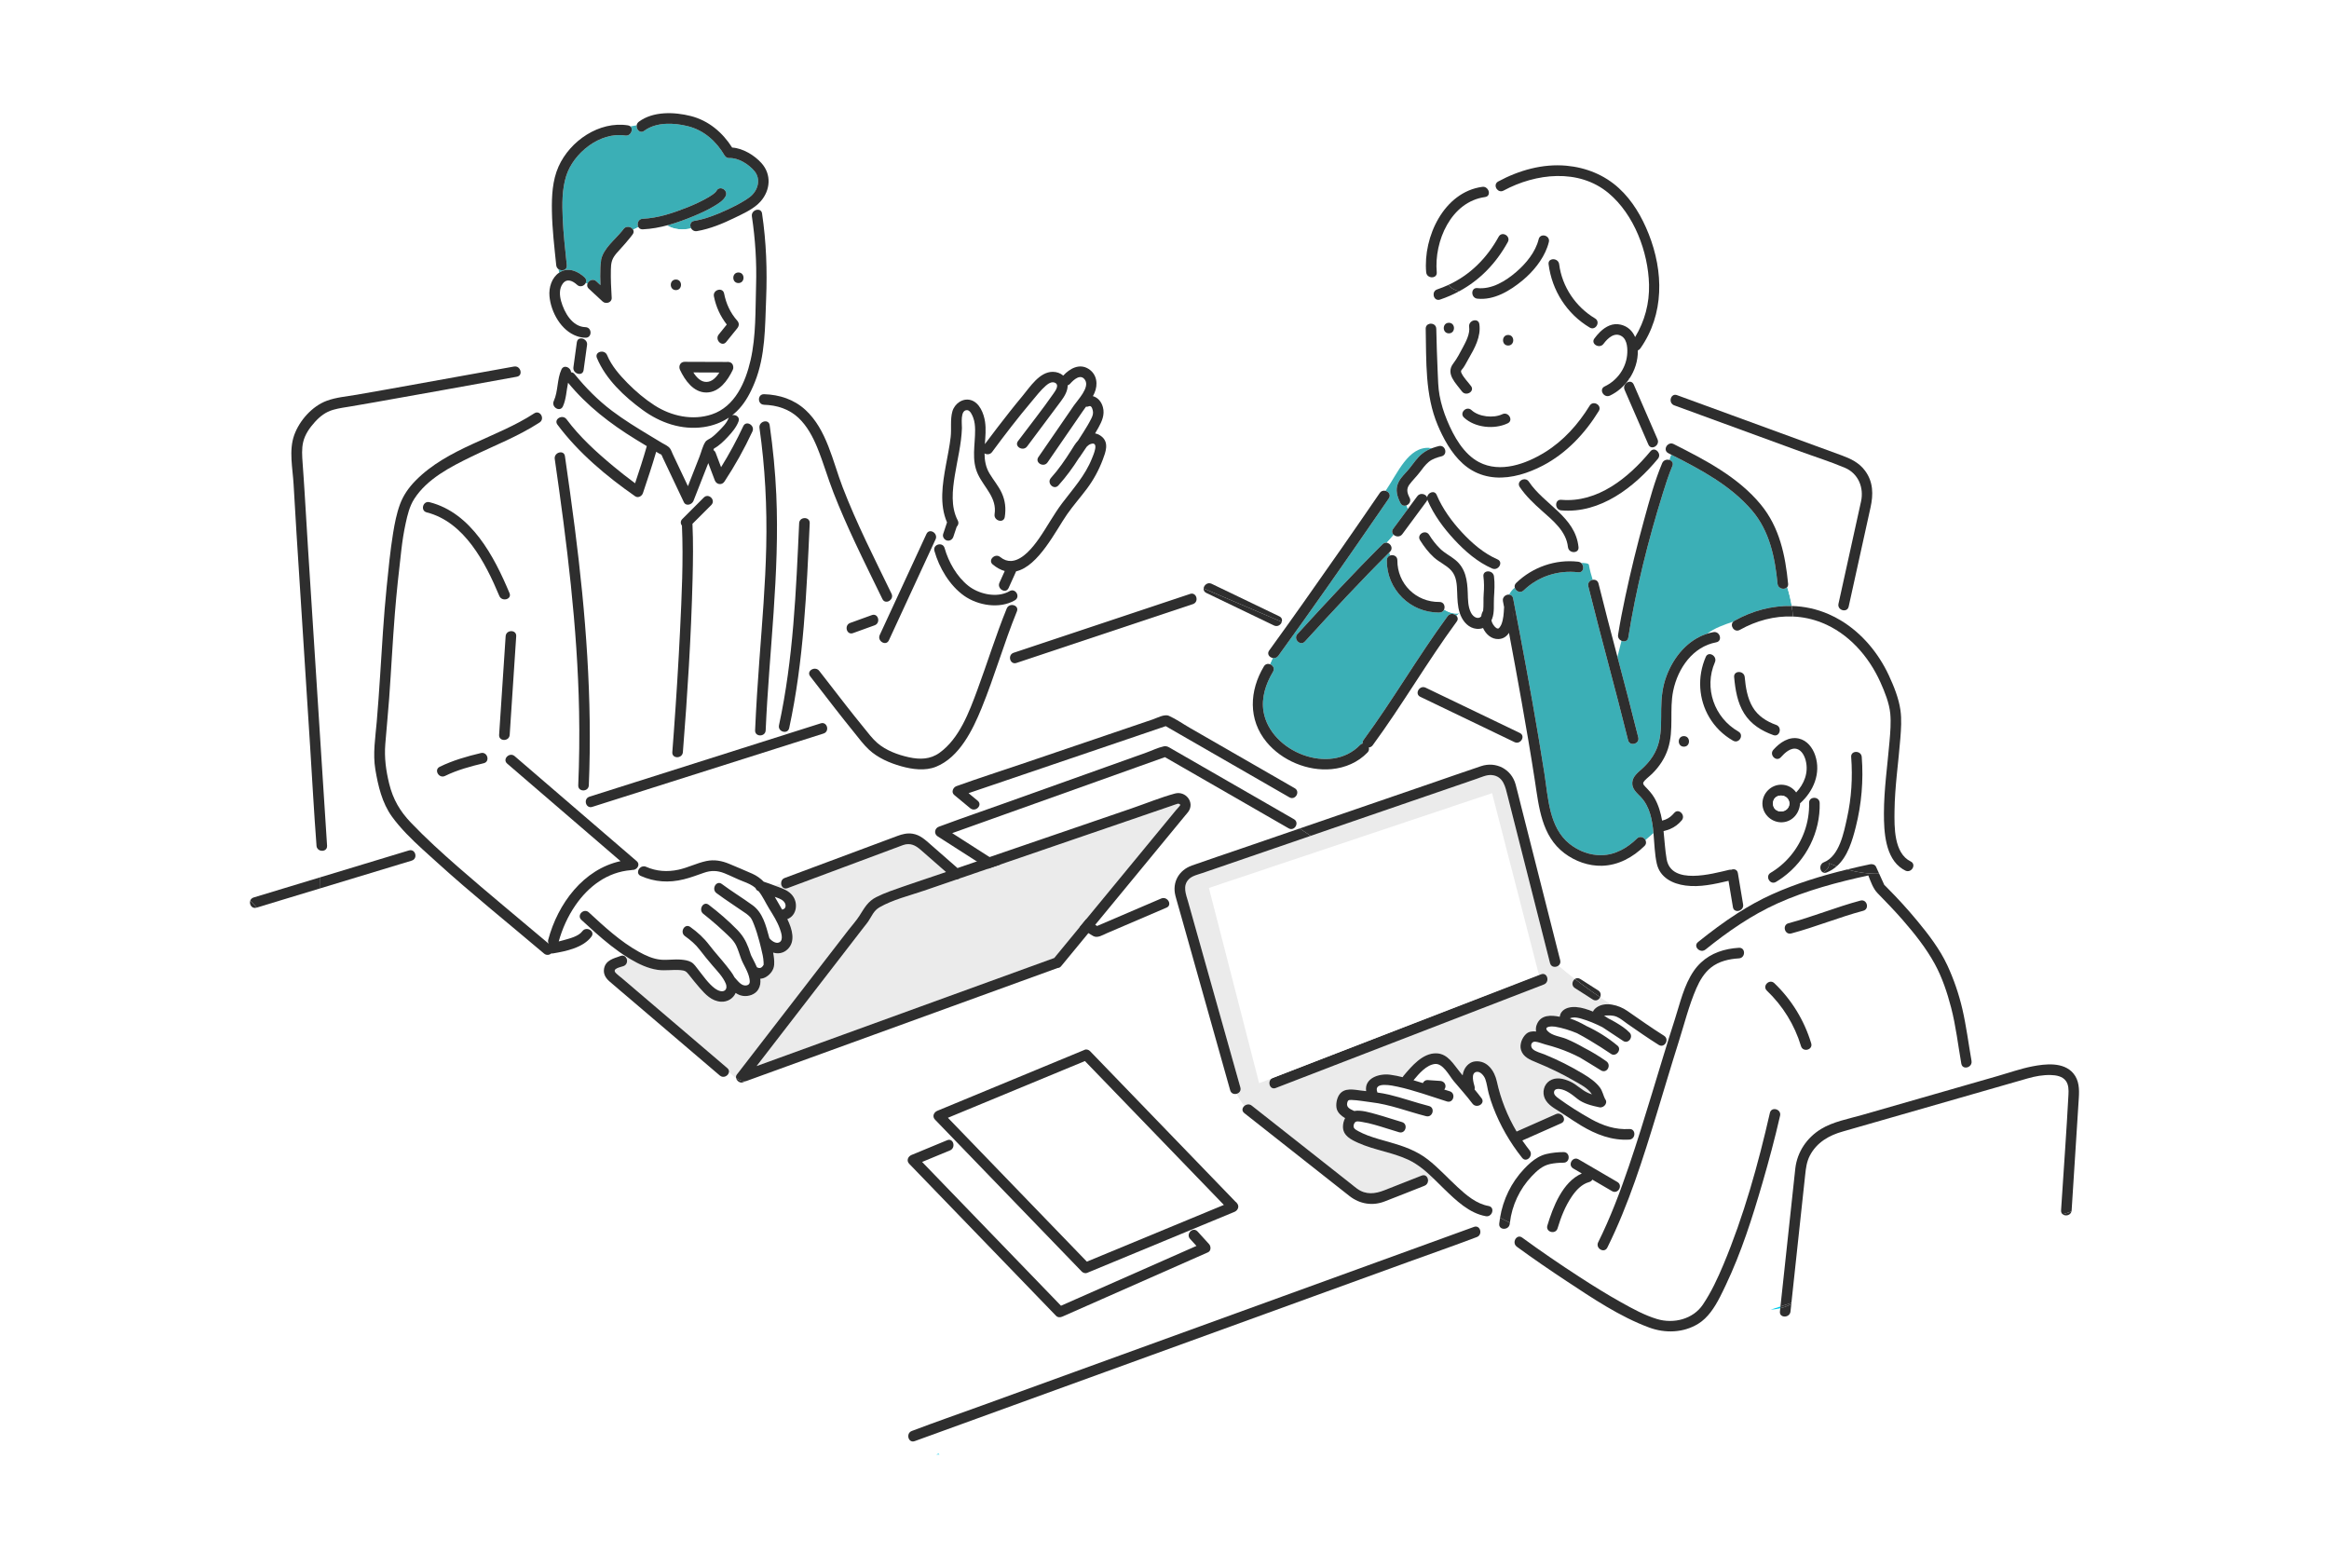 <?xml version="1.0" encoding="UTF-8"?><svg xmlns="http://www.w3.org/2000/svg" xmlns:xlink="http://www.w3.org/1999/xlink" viewBox="0 0 312 210"><defs><style>.cls-1{fill:none;}.cls-2{fill:#ebebeb;}.cls-3{fill:#00c8e7;}.cls-4{fill:#fff;}.cls-5{fill:#3bafb6;}.cls-6{fill:#2e2e2e;}.cls-7{fill:#ffdc5a;}.cls-8{fill:url(#_新規パターン1_3);}</style><pattern id="_新規パターン1_3" x="0" y="0" width="12.5" height="12.5" patternTransform="translate(-5887.877 -9953.183) rotate(-89.111) scale(.305) skewX(1.778)" patternUnits="userSpaceOnUse" viewBox="0 0 12.5 12.5"><rect class="cls-1" width="12.5" height="12.5"/><rect class="cls-4" x="0" y="-0" width="12.5" height="12.5"/><circle class="cls-5" cx="6.25" cy="6.25" r="2.431"/></pattern></defs><g id="flow-scale"><rect class="cls-1" width="312" height="210"/></g><g id="_レイヤー_4"><path class="cls-3" d="M214.617,135.864c.004.005.009.009.014.014.001-.006.002-.014.003-.02-.038-.027-.061-.047-.016.006Z"/><path class="cls-4" d="M162.245,159.632c-3.529-3.654-7.059-7.307-10.588-10.961-2.106-2.18-4.212-4.36-6.317-6.54-.696.288-1.392.576-2.088.864-5.423,2.245-10.845,4.489-16.268,6.734.57.59,1.139,1.18,1.709,1.769,3.529,3.654,7.059,7.307,10.588,10.961,2.106,2.18,4.212,4.36,6.317,6.54.696-.288,1.392-.576,2.088-.864,5.423-2.245,10.845-4.489,16.268-6.734-.57-.59-1.139-1.18-1.709-1.769Z"/><path class="cls-3" d="M252.413,118.527c-.068-.11-.082-.071,0,0h0Z"/><path class="cls-4" d="M276.141,161.641c.319-5.001.694-10.002.958-15.007.033-.622.033-1.322-.352-1.85-.455-.623-1.302-.761-2.022-.779-1.04-.026-2.075.16-3.071.446-2.032.583-4.063,1.167-6.095,1.75-5.692,1.635-11.383,3.269-17.075,4.904-.522.15-1.042.307-1.566.45-1.874.511-3.554,1.477-4.472,3.262-.416.809-.518,1.65-.613,2.531-.12,1.118-.24,2.236-.361,3.354-.496,4.609-.991,9.218-1.487,13.827l36.348-11.861c-.145-.113-.239-.292-.223-.539.01-.162.021-.325.031-.487Z"/><path class="cls-2" d="M214.36,133.576c-.159.348-.557.583-.974.321-.806-.507-1.601-1.032-2.407-1.539-.508-.32-.371-.962.003-1.222-.736-.576-1.466-1.176-2.195-1.799-.359.292-.996.253-1.143-.326-.049-.191-.097-.383-.146-.574-1.844-7.271-3.687-14.542-5.531-21.812-.308-1.213-.555-2.632-2.103-2.801-.68-.074-1.448.295-2.084.513-2.91 1-5.819,2-8.729,2.999-4.488,1.542-8.976,3.084-13.464,4.627l.304.203-.304-.203c-3.656,1.256-7.311,2.512-10.967,3.768-1.17.402-2.34.804-3.51,1.206-.605.208-1.394.368-1.856.838-.878.893-.366,2.047-.08,3.061.435,1.546.87,3.092,1.305,4.638,1.895,6.732,3.789,13.464,5.683,20.196.127.453-.172.77-.527.854.299.591.641,1.137,1.057,1.625.255-.225.66-.312.998-.046l3.211,2.531c3.374,2.659,6.747,5.319,10.121,7.978.263.207.52.429.791.624,1.151.827,2.376.698,3.617.21,1.674-.659,3.348-1.317,5.022-1.976.567-.223.917.312.84.791l.8-.343c-1.035-1.001-2.12-1.95-3.434-2.565-2.147-1.007-4.556-1.29-6.721-2.265-.96-.433-2.039-.964-2.033-2.163.002-.382.099-.791.285-1.148-.494-.29-.97-.693-1.118-1.233-.159-.581 0-1.403.334-1.901.665-.993,1.963-.681,2.903-.567.234.028.468.055.702.082-.265-1.709,1.689-2.399,3.212-2.199.574.075,1.129.192,1.679.331.028-.06.064-.118.111-.175,1.077-1.279,2.562-3.07,4.405-3.02,1.542.042,2.293,1.462,3.159,2.515.119.145.24.29.361.434.03-.252.095-.5.21-.744.281-.597.827-1.074,1.504-1.13,1.615-.132,2.566,1.306,2.869,2.689.52,2.372,1.415,4.636,2.649,6.713,1.755-.778,3.51-1.556,5.265-2.334.392-.174.76.01.95.29l.31-.121c-.196-.129-.391-.258-.588-.386-.786-.509-1.755-.983-2.162-1.88-.37-.817-.132-1.855.632-2.359.853-.562,1.866-.311,2.734.074.913.405,1.579,1.183,2.481,1.564.151.064.305.121.461.175-.007-.012-.014-.025-.021-.037-.504-.819-1.619-1.356-2.426-1.821-1.622-.933-3.256-1.71-4.986-2.422-.84-.346-1.76-.705-2.058-1.66-.224-.717.121-1.627.661-2.137.371-.35.861-.402,1.359-.346-.07-.328-.029-.676.137-1.041.548-1.204,1.859-1.179,3.023-.932.039-.228.117-.44.229-.6.425-.609,1.257-.749,1.951-.703.788.052,1.546.311,2.28.606.059-.135.145-.263.265-.376.609-.57,1.448-.687,2.275-.554-.534-.322-1.061-.653-1.581-.996ZM206.824,131.875c-1.476.57-2.951,1.139-4.427,1.709-6.46,2.494-12.919,4.987-19.379,7.481-4.038,1.559-8.076,3.118-12.114,4.676-.852.329-1.218-1.041-.376-1.365,1.476-.57,2.951-1.139,4.427-1.709,6.46-2.494,12.919-4.987,19.379-7.481,4.038-1.559,8.076-3.118,12.114-4.676.852-.329,1.218,1.041.376,1.365Z"/><path class="cls-4" d="M148.22,102.723c1.771-.632,3.542-1.265,5.312-1.897.77-.275,1.584-.681,2.386-.852.387-.082.641.104.953.284.573.33,1.147.66,1.72.99,1.944,1.119,3.888,2.237,5.832,3.356,2.58,1.484,5.159,2.969,7.739,4.453l3.279-1.321-1.725-1.259c-.162.34-.561.573-.982.33-.687-.395-1.374-.791-2.061-1.186-4.837-2.783-9.674-5.566-14.51-8.349-1.069.363-2.137.726-3.206,1.09-5.008,1.702-10.016,3.404-15.024,5.106-2.727.927-5.454,1.854-8.182,2.78.41.34.82.68,1.23,1.02.465.386.181.952-.266,1.124.137.143.273.29.421.421,1.108-.39,2.217-.78,3.323-1.175,4.587-1.638,9.174-3.277,13.761-4.915Z"/><path class="cls-3" d="M237.201,175.437c.437-.031.869-.094,1.291-.196.008-.078.017-.156.025-.234l-1.316.43Z"/><path class="cls-4" d="M246.06,116.034c-.388.343-.834.629-1.354.836-.193.077-.36.065-.494-.003-.019.008-.038.016-.057.022-1.711.684-3.606,1.092-5.314.633-.298.218-.607.424-.927.614-.786.467-1.498-.758-.715-1.223,2.123-1.261,3.708-3.245,4.528-5.52-.042-1.264-.172-2.529-.574-3.793-.005.005-.01.009-.015.014-0.0.006 0.0.011-0.0.017.005.087-.004.165-.023.235-.176,1.293-1.215,2.342-2.595,2.28-1.325-.06-2.426-1.175-2.421-2.514.006-1.368,1.147-2.52,2.52-2.52.851,0,1.557.414,2.004,1.038,1.073-1.14,1.69-2.666,1.275-4.281-.162-.63-.532-1.342-1.159-1.537-.824-.257-1.646.517-2.171,1.105-.573.643-1.492-.213-1.089-.882-1.597.113-3.245-.413-4.567-1.365-.196.143-.461.187-.735.031-1.373-.782-2.45-1.872-3.197-3.135-2.357-1.638-3.48-4.902-2.888-7.716-.976,1.179-1.632,2.663-1.943,4.168-.529,2.56.124,5.241-.701,7.77-.418,1.282-1.175,2.404-2.13,3.349-.307.304-.662.561-.961.872-.324.338-.293.491.039.835.465.48.907.94,1.243,1.527.541.947.838,1.974,1.025,3.034.141-.037.28-.077.417-.129.491-.188.865-.502,1.203-.899.592-.695,1.589.311,1.001,1.001-.433.508-.953.902-1.569,1.16-.28.118-.569.194-.858.275.136,1.259.202,2.534.411,3.748.609,3.527,6.094,1.969,8.366,1.439.101-.024.195-.026.282-.013.364-.153.814-.046.896.447.234,1.397.467,2.795.701,4.192.089.532-.36.882-.769.888.013.096.029.19.046.283,1.477-.945,3.009-1.801,4.619-2.526,3.196-1.439,6.603-2.484,10.029-3.319-.473-.13-.935-.277-1.378-.438ZM225.579,100.02c-.913,0-.911-1.416,0-1.416.913,0,.911,1.416,0,1.416Z"/><path class="cls-4" d="M252.377,108.944c.006-3.222.476-6.419.749-9.624.105-1.235.215-2.499.1-3.738-.129-1.386-.752-2.938-1.332-4.22-1.565-3.463-4.267-6.539-7.857-7.96-1.26-.499-2.555-.763-3.85-.818.001.013.002.025.003.038-.001-.013-.002-.025-.003-.038-2.454-.103-4.907.55-7.119,1.792-.737.414-1.403-.604-.866-1.112-1.22.419-2.49.846-3.499,1.619.269-.085.545-.155.829-.208.892-.167,1.271,1.198.376,1.365-1.573.294-2.853,1.163-3.818,2.329-.592,2.815.531,6.079,2.888,7.716-1.41-2.382-1.645-5.381-.466-8.094.363-.835,1.582-.113,1.223.715-1.499,3.451-.081,7.449,3.155,9.291.519.295.392.921.021,1.191,1.322.952,2.97,1.478,4.567,1.365.025-.041.053-.081.088-.12.852-.956,2.075-1.814,3.422-1.502,1.1.255,1.833,1.222,2.181,2.245.814,2.394-.233,4.824-2.016,6.422.401,1.264.532,2.529.574,3.793.439-1.218.66-2.52.625-3.839-.024-.913,1.392-.909,1.416,0,.102,3.904-1.8,7.68-4.928,9.969,1.708.459,3.603.051,5.314-.633.019-.006.038-.014.057-.022-.457-.229-.529-1.105.118-1.363,2.093-.832,2.674-3.986,3.103-5.91.599-2.69.767-5.449.558-8.195-.069-.91,1.347-.903,1.416,0,.239,3.131-.023,6.294-.791,9.34-.473,1.874-1.091,3.998-2.555,5.293.444.161.905.308,1.378.438,1.026-.25,2.053-.482,3.077-.698.285-.06.666.032.8.325.142.311.283.622.425.933,1.091-.035,2.152-.229,3.12-.634-2.319-1.476-2.488-4.998-2.483-7.454ZM237.563,98.468c-1.584-.563-2.999-1.45-3.91-2.897-.913-1.451-1.189-3.198-1.343-4.875-.083-.909,1.334-.9,1.416,0,.126,1.378.352,2.819,1.068,4.027.706,1.192,1.863,1.923,3.145,2.379.854.304.484,1.671-.376,1.365Z"/><path class="cls-3" d="M195.533,82.128c.009-.002.018-.004.027-.007-.001-.004-.002-.008-.004-.012-.008.006-.016.013-.024.019Z"/><path class="cls-5" d="M186.054,66.759c-.362.53-.726,1.058-1.09,1.587-4.506,6.547-9.052,13.069-13.718,19.503-.196.27-.486.343-.747.292-.122.276-.248.551-.372.828.388.13.682.559.411,1.012-.965,1.609-1.598,3.482-1.265,5.374.942,5.364,8.945,8.567,12.923,4.436.111-.115.232-.178.354-.202-.031-.148-.001-.314.122-.481,3.953-5.384,7.3-11.183,11.253-16.567.324-.442.904-.354,1.189-.053.134-.123.274-.243.419-.361-.643.174-1.423-.078-2.085-.464-.1.216-.304.382-.612.386-3.907.055-7.078-3.098-7.056-7.002.002-.337.197-.549.441-.637-.032-.145-.06-.291-.081-.436-3.891,3.869-7.628,7.9-11.325,11.953-.616.675-1.614-.329-1.001-1.001,3.72-4.078,7.48-8.135,11.398-12.026.176-.175.378-.228.566-.199.313-.349.63-.698.933-1.057-.216-.194-.302-.498-.074-.807l1.969-2.662c-.066-.158-.125-.32-.178-.484-.288.114-.629.054-.814-.304-.437-.848-.716-1.758-.32-2.673.333-.77,1.008-1.33,1.526-1.971.53-.656.987-1.38,1.642-1.924.331-.274.691-.486,1.071-.656-.003-.056-.002-.111-.002-.166-2.88-.217-4.296,3.393-5.914,5.755.422.108.751.549.438,1.007Z"/><path class="cls-4" d="M223.494,60.705c-.497-.251-.423-.803-.106-1.103-.529-.386-1.031-.811-1.545-1.229.068.156.136.313.204.469.243.559-.234,1.068-.681,1.084-.009.115-.021.228-.036.34.572-.266,1.27.58.766,1.189-3.149,3.805-7.728,7.37-12.949,6.911-.424-.037-.649-.369-.676-.703-.199.004-.402.026-.606.053,1.704,1.533,3.335,3.088,3.597,5.565.027.257-.067.44-.219.551.094.47.19.942.311,1.438.097.029.18.075.251.132.508.009,1.054.054,1.054.281.12.682.299,1.341.504,1.988.323-.058.673.08.775.492.814,3.286,1.676,6.558,2.54,9.831.181-.717.369-1.435.542-2.152-.289-.13-.519-.423-.457-.816.271-1.722.609-3.433.974-5.137.739-3.457,1.585-6.892,2.523-10.3.697-2.533,1.387-5.119,2.408-7.545.18-.428.633-.537.98-.426.066-.24.142-.479.235-.715-.13-.066-.26-.132-.389-.197Z"/><path class="cls-4" d="M209.148,66.95c4.87.429,9.023-2.961,11.948-6.496.073-.088.153-.15.235-.188.016-.112.028-.226.036-.34-.215.008-.424-.098-.542-.369-1.064-2.447-2.128-4.894-3.192-7.342-.246-.565.245-1.08.696-1.085-.052-.096-.1-.192-.142-.288-.64.912-1.501,1.668-2.513,2.148-.82.388-1.538-.833-.715-1.223,1.637-.775,2.814-2.356,3.009-4.173.085-.795.056-2.042-.697-2.54-.962-.637-1.903.249-2.46,1.003-.536.726-1.764.019-1.223-.715.231-.313.491-.622.778-.898-.093-.309-.273-.577-.458-.834-.177.309-.553.501-.948.266-3.061-1.822-5.061-4.959-5.508-8.48-.047-.373.167-.59.443-.653-.265-.527-.501-1.059-.62-1.628-.623,1.727-1.933,3.303-3.309,4.442-1.673,1.385-3.806,2.684-6.059,2.449-.484-.051-.709-.485-.672-.861-.599.01-1.207-.002-1.76-.13-.806.436-1.659.811-2.565,1.114-.475.159-.8-.179-.856-.565-.247.084-.498.155-.751.208.125,1.199.271,2.398.187,3.608.403-.1.906.121.917.66.041,1.913.099,3.826.186,5.737.048,1.056.059,2.135.25,3.177.213,1.164.573,2.306,1.029,3.397.87,2.083,2.183,4.465,4.258,5.553,2.854,1.496,6.281.246,8.824-1.32,2.493-1.535,4.473-3.76,5.998-6.238.477-.776,1.702-.064,1.223.715-1.849,3.004-4.342,5.661-7.495,7.307-.967.505-2.008.937-3.078,1.225.131.214.261.427.399.636.278-.081.602-.016.807.29.815,1.22,1.951,2.204,3.056,3.198.203-.028.407-.049.606-.053-.03-.377.194-.756.676-.713ZM194.096,43.238c.913,0,.911,1.416,0,1.416-.913,0-.911-1.416,0-1.416ZM195.84,52.428c-.811-1.099-2.22-2.353-1.157-3.733.509-.661.912-1.458,1.307-2.195.411-.767.953-1.814.822-2.706-.131-.893,1.233-1.275,1.365-.376.246,1.669-.636,3.25-1.451,4.649-.229.393-.428.813-.686,1.187-.205.297-.425.368-.258.723.303.641.861,1.172,1.279,1.739.542.735-.687,1.44-1.223.715ZM201.973,56.707c-1.776.849-4.366.603-5.849-.771-.67-.621.334-1.62,1.001-1.001.988.916,2.953,1.114,4.133.55.819-.391,1.537.83.715,1.223ZM202.036,46.285c-.913,0-.911-1.416,0-1.416.913,0,.911,1.416,0,1.416Z"/><polygon class="cls-3" points="125.424 194.841 125.855 194.841 125.723 194.729 125.424 194.841"/><path class="cls-4" d="M222.208,139.966c-1.439-.904-2.834-1.879-4.23-2.849-.439-.305-.88-.696-1.371-.908-.589-.255-1.137-.192-1.724-.166.017.01.034.02.048.029.166.11.332.219.497.329.352.176.7.362,1.038.564.641.382,1.324.814,1.844,1.358.542.568-.171,1.566-.858,1.112-.882-.583-1.764-1.167-2.645-1.75-.047-.031-.097-.062-.146-.093-.901-.456-1.85-.859-2.814-1.136-.383-.11-.828-.215-1.229-.142-.179.032-.262.062-.286.117.746.233,1.47.596,2.167.995,1.506.698,2.936,1.596,4.187,2.639.62.517-.2,1.559-.858,1.112-.92-.625-1.862-1.223-2.817-1.794-.573-.343-1.152-.675-1.745-.983-.974-.407-1.975-.715-2.949-.879-.394-.066-1.609-.059-.988.593.605.635,1.722.726,2.508,1.051.827.342,1.616.753,2.388,1.196,1.027.525,2.015,1.125,2.963,1.795.732.518.079,1.701-.715,1.223-.94-.566-1.869-1.169-2.823-1.723-.926-.479-1.885-.893-2.881-1.23-.583-.197-1.172-.371-1.767-.526-.335-.087-1.279-.481-1.591-.33-.409.198-.338.719-.068.965.392.357,1.09.511,1.577.711,1.809.742,3.525,1.603,5.198,2.617.801.485,1.66,1.06,2.223,1.824.173.235.273.487.377.76.067.177.137.355.197.535.032.095.2.307.034.159.565.504-.046,1.316-.689,1.183-1.005-.207-2.153-.492-2.965-1.147-.677-.546-1.478-1.2-2.381-1.306-.305-.036-.66.019-.726.376-.072.391.334.693.606.89,1.367.992,2.859,1.936,4.334,2.759,1.599.891,3.289,1.455,5.138,1.339.666-.042.842.704.534,1.13.222.026.439.046.656.065,1.332-4.163,2.563-8.359,3.856-12.535-.06-.052-.121-.106-.181-.159-.182.294-.546.467-.925.229Z"/><path class="cls-4" d="M227.587,127.651c.044-.116.096-.227.153-.335-.454-.17-.745-.739-.271-1.12,1.715-1.379,3.474-2.699,5.321-3.88-.018-.093-.033-.188-.046-.283-.277.004-.536-.149-.597-.512-.197-1.177-.394-2.354-.59-3.531-1.883.441-3.822.885-5.759.631-1.762-.231-3.425-1.076-3.848-2.921-.288-1.258-.318-2.696-.448-4.108-.353.312-.709.632-1.074.934.13.24.127.544-.127.793-1.549,1.513-3.487,2.588-5.689,2.647-1.805.049-3.598-.601-5.031-1.68-3.077-2.314-3.421-6.211-3.962-9.732-.548-3.564-1.159-7.117-1.791-10.667-.542-3.044-1.099-6.085-1.674-9.123-.31.474-.752.802-1.389.832-.942.044-1.704-.626-2.089-1.476-.265.095-.557.134-.864.106-1.041-.098-1.778-.913-2.152-1.834-.037-.09-.069-.181-.099-.272-.009.003-.018.004-.027.007-.146.118-.285.239-.419.361.185.195.246.479.034.768-3.953,5.384-7.3,11.183-11.253,16.567-.142.193-.333.285-.527.302.065.215.03.459-.171.668-1.281,1.33-2.987,2.056-4.811,2.23-3.203.307-6.658-1.143-8.707-3.618-2.492-3.012-2.314-6.888-.364-10.139.198-.33.529-.393.812-.298.124-.277.25-.553.372-.828-.448-.087-.813-.541-.475-1.007.839-1.157,1.672-2.317,2.503-3.48l-.813-.348c-.122.386-.566.707-1.044.478-3.023-1.454-3.858-2.575-6.881-4.029-.281-.135-1.139-.607-1.117-.838l-10.609,4.327-39.506,13.262-78.582,24.394,87.533,71.524,79.749-29.225s-8.69-4.824-9.162-5.281l-.8.343c-.039.239-.184.465-.463.575-1.786.703-3.566,1.421-5.358,2.108-1.608.617-3.308.341-4.664-.71-.302-.234-.6-.473-.9-.709-1.611-1.27-3.221-2.539-4.832-3.809-2.796-2.204-5.591-4.408-8.387-6.612-.374-.295-.276-.708.004-.955-.417-.487-.758-1.033-1.057-1.625-.335.079-.719-.052-.838-.477-.052-.186-.104-.371-.157-.557-.952-3.381-1.903-6.762-2.855-10.144-1.174-4.17-2.347-8.341-3.521-12.511-.222-.789-.458-1.576-.673-2.367l-.97.435c.066.26-.021.535-.35.676-2.659,1.139-5.317,2.279-7.976,3.418-.552.236-1.268.713-1.842.389-.548-.309-1.068-.684-1.597-1.023-2.414-1.546-4.827-3.093-7.241-4.639-4.003-2.565-8.006-5.129-12.009-7.694-.532-.341-.406-1.089.169-1.294.046-.017.093-.032.139-.05,1.731-.646,3.475-1.262,5.219-1.876-.148-.131-.284-.278-.421-.421-.228.088-.499.073-.735-.123-.717-.595-1.434-1.19-2.152-1.784-.439-.364-.147-1.027.312-1.183.043-.015.087-.029.13-.044,2.76-.998,5.563-1.891,8.342-2.835,4.372-1.486,8.743-2.971,13.115-4.457,1.575-.535,3.15-1.071,4.725-1.606.584-.198,1.532-.743,2.151-.467.954.426,1.86,1.07,2.765,1.591l5.776,3.323c2.768,1.592,5.536,3.185,8.303,4.777.37.213.41.594.268.892l1.725,1.259,2.935-1.182-2.935,1.182.452.329-.452-.329-3.279,1.321c.393.226.785.452,1.178.678.376.216.411.605.261.906l.508.339c1.646-.565,3.291-1.131,4.937-1.696l12.593-4.327c2.255-.775,4.505-1.568,6.766-2.325,2.005-.671,4.073.394,4.634,2.453.248.909.463,1.827.695,2.74,1.077,4.246,2.153,8.493,3.23,12.739.682,2.691,1.365,5.382,2.047,8.074.077.305-.034.549-.222.702.729.623,1.459,1.222,2.195,1.799.193-.134.448-.166.711-.001.806.507,1.601,1.032,2.407,1.539.355.223.395.604.259.902.52.343,1.046.675,1.581.996.749.121,1.488.446,2.037.826,1.635,1.133,3.26,2.286,4.945,3.345.393.247.4.687.21.994.06.054.12.107.181.159.346-1.117.695-2.233,1.053-3.346.704-2.188,1.22-4.585,2.547-6.505.288-.417.609-.784.955-1.108-.212-.441-.422-.864-.281-1.288ZM125.568,148.795c.818-.339,1.636-.677,2.454-1.016,5.769-2.388,11.539-4.776,17.308-7.164.222-.092.531.018.689.182.812.841,1.624,1.681,2.436,2.522,3.529,3.654,7.059,7.307,10.588,10.961,2.16,2.236,4.32,4.472,6.48,6.709.088.053.16.132.213.227.306.386.098.864-.25,1.062-.036.022-.074.043-.116.06l-2.454,1.016c-1.083.448-2.166.896-3.249,1.345l.087.068c.217-.075.466-.038.671.189.512.563,1.024,1.126,1.535,1.689.275.303.297.918-.143,1.112-.814.359-1.627.718-2.441,1.078-5.686,2.51-11.371,5.02-17.057,7.53-.288.127-.62.136-.858-.111-.812-.841-1.624-1.681-2.436-2.522-3.529-3.654-7.059-7.307-10.588-10.961-2.213-2.291-4.427-4.582-6.64-6.874-.404-.418-.169-.984.312-1.183,1.591-.659,3.183-1.318,4.774-1.976.415-.172.713.074.811.408l.454-.17c-.964-.998-1.929-1.997-2.893-2.995-.404-.418-.169-.984.312-1.183ZM202.884,99.405c-.527-.254-1.055-.507-1.582-.761-3.677-1.768-7.354-3.536-11.032-5.304-.822-.395-.103-1.616.715-1.223.527.254,1.055.507,1.582.761,3.677,1.768,7.354,3.536,11.032,5.304.822.395.103,1.616-.715,1.223Z"/><path class="cls-4" d="M211.464,155.294c1.736,1.013,3.472,2.025,5.207,3.038.387.226.411.637.242.941.061.026.124.048.188.069.382-1.033.75-2.072,1.105-3.114.429-1.261.845-2.527,1.25-3.796-.217-.02-.434-.04-.656-.065-.113.157-.291.271-.534.286-2.322.145-4.46-.689-6.422-1.862-.731-.437-1.439-.913-2.149-1.383l-.31.121c.21.31.201.739-.235.932-1.738.77-3.476,1.541-5.214,2.311.181.266.37.527.563.785.492.492.989.984,1.537,1.475.357-.201.738-.36,1.153-.456.737-.17,1.515-.247,2.272-.25.459-.001.687.356.684.712.183.109.369.209.558.303.198-.16.474-.215.761-.048Z"/><path class="cls-8" d="M262.748,142.49c-.441-2.506-.731-5.072-1.373-7.538-.514-1.974-1.197-4.026-2.177-5.817-1.168-2.135-2.706-4.063-4.298-5.894-1.085-1.248-2.232-2.429-3.386-3.613-.59-.606-.9-1.538-1.229-2.359-4.123.893-8.316,2.012-12.161,3.744-3.512,1.582-6.661,3.779-9.653,6.185-.235.189-.503.203-.73.118-.057.108-.11.219-.153.335-.141.423.069.847.281,1.288,1.362-1.276,3.139-1.862,5.087-1.98.912-.056.905,1.361,0,1.416-1.323.081-2.677.384-3.738,1.224-.905.716-1.507,1.732-1.962,2.776-1,2.293-1.621,4.809-2.375,7.191-.115.363-.226.726-.34,1.089.024.008.048.017.073.024-.025-.007-.049-.016-.073-.024-.87,2.79-1.703,5.592-2.556,8.387-1.082,3.548-2.186,7.112-3.476,10.601.328.1.63.261.866.576-.236-.315-.538-.476-.866-.576-.941,2.544-1.981,5.048-3.187,7.477-.406.817-1.627.099-1.223-.715,1.139-2.294,2.114-4.662,3.003-7.063-.064-.02-.127-.043-.188-.069-.175.314-.556.515-.956.282-.88-.513-1.76-1.027-2.64-1.54-.078.146-.214.266-.421.323-1.006.276-1.761,1.099-2.33,1.935-.885,1.299-1.459,2.774-1.91,4.272-.263.872-1.629.498-1.365-.376.744-2.469,2.03-5.851,4.615-6.978-.385-.225-.77-.449-1.155-.674-.502-.293-.394-.895-.046-1.175-.189-.094-.376-.194-.558-.303-.003.352-.231.703-.684.704-.606.002-1.221.053-1.813.181-1.026.222-1.751.895-2.461,1.642-1.606,1.689-2.647,3.902-2.915,6.218.084.039.166.079.251.116-.085-.038-.167-.077-.251-.116-.005.047-.013.094-.018.142-.028.278-.183.47-.38.577.077.105.165.204.261.3l1.439-.566-1.439.566c.325.326.746.606,1.176.892.175-.082.387-.076.601.081,2.52,1.842,5.104,3.604,7.723,5.301,1.819,1.179,3.661,2.324,5.554,3.381,1.529.854,3.113,1.727,4.799,2.233,2.21.664,4.811.027,6.133-1.935,1.118-1.66,1.976-3.501,2.747-5.343,2.731-6.515,4.664-13.456,6.231-20.338.203-.89,1.567-.511,1.365.376-.691,3.035-1.502,6.047-2.369,9.036-1.344,4.633-2.826,9.286-4.902,13.65-.245.514-.5,1.057-.779,1.598,2.025,1.091,4.48,1.863,6.786,1.702l1.316-.43c.598-5.563,1.197-11.126,1.795-16.689.065-.603.124-1.207.195-1.809.259-2.219,1.544-4.106,3.441-5.272,1.604-.986,3.738-1.376,5.545-1.895,4.706-1.352,9.412-2.703,14.119-4.055.081-.82.178-1.641.229-2.461-.373.29-.99.249-1.093-.336ZM241.267,140.132c-.858-2.841-2.428-5.381-4.573-7.431-.66-.631.342-1.631,1.001-1.001,2.318,2.214,4.011,4.988,4.937,8.055.264.876-1.103,1.246-1.365.376ZM249.606,122.002c-3.259.871-6.382,2.167-9.64,3.037-.883.236-1.256-1.13-.376-1.365,3.259-.871,6.382-2.167,9.64-3.037.883-.236,1.256,1.13.376,1.365Z"/><path class="cls-4" d="M192.537,38.764c.519-.174,1.017-.376,1.497-.598-.002-.002-.004-.005-.006-.007.002.002.004.005.006.007,2.917-1.35,5.141-3.571,6.734-6.459.441-.799,1.663-.084,1.223.715-1.576,2.858-3.75,5.1-6.512,6.593.553.128,1.161.14,1.76.13.032-.321.255-.599.672-.555,1.931.202,3.792-.94,5.209-2.162,1.316-1.135,2.586-2.664,3.005-4.385.216-.886,1.581-.509,1.365.376-.057.234-.129.466-.211.696.119.569.355,1.1.62,1.628.391-.09.907.13.973.653.382,3.007,2.214,5.714,4.806,7.257.39.232.409.651.233.956.184.257.364.525.458.834.748-.719,1.678-1.212,2.759-.951.954.23,1.57.856,1.919,1.659,1.285-2.131,1.93-4.523,1.863-7.045-.115-4.371-2.002-9.371-5.413-12.228-3.996-3.347-9.769-2.672-14.074-.348-.353.19-.688.061-.885-.18-.381.078-.767.096-1.163.127.178.372.083.846-.43.916-4.566.622-6.846,5.917-6.475,10.077.069.768-.932.881-1.292.355-.062.988.026,1.968.128,2.947.253-.053.504-.124.751-.208-.046-.319.091-.67.479-.8Z"/><path class="cls-4" d="M195.209,79.33c-.036-1.013-.07-2.101-.779-2.898-.654-.735-1.615-1.117-2.338-1.775-.721-.657-1.348-1.476-1.86-2.305-.481-.778.745-1.489,1.223-.715.42.68.919,1.323,1.493,1.88.598.581,1.362.951,2.008,1.476,1.398,1.136,1.616,2.748,1.672,4.446.029.872.021,1.819.425,2.617.342.676,1.003.925,1.373.51.03-.216.089-.424.182-.617.024-.05.052-.095.082-.134.088-.746.011-1.527.072-2.276.064-.788.063-1.546-.035-2.332-.113-.903,1.305-.892,1.416,0,.122.977.053,1.896-.005,2.871-.056.936.091,1.928-.253,2.823-.027.069-.057.135-.089.2.076.394.38.827.631,1.0.155.107.236.101.338.068.045-.015.263-.269.37-.539.271-.68.315-1.451.35-2.173.002-.039.007-.077.014-.113-.053-.271-.104-.543-.157-.814-.11-.565.397-.923.829-.883.036-.07.075-.137.115-.203-.221-1.323-.569-2.58-1.424-3.604-.186.29-.562.487-.963.312-1.945-.848-3.627-2.305-5.058-3.847-1.447-1.56-2.762-3.331-3.601-5.297-.012-.027-.021-.054-.03-.081-.019.083-.057.169-.121.256-1.076,1.456-2.153,2.911-3.229,4.367-.31.42-.852.36-1.149.093-.303.359-.62.708-.933,1.057.504.075.906.733.435,1.201-.024.024-.048.049-.073.073.02.145.048.291.081.436.417-.15.978.063.975.637-.017,3.146,2.497,5.631,5.64,5.586.604-.008.807.607.612,1.03.662.386,1.442.638,2.085.464.008-.006.016-.013.024-.019-.294-.892-.314-1.847-.347-2.779Z"/><path class="cls-3" d="M191.532,60.163c.103-.046.207-.088.313-.129-.107-.018-.212-.03-.315-.038-0.0.055-.001.111.002.166Z"/><path class="cls-4" d="M211.244,73.832c-.383.279-1.129.092-1.197-.551-.225-2.119-2.009-3.547-3.494-4.867-1.071-.952-2.164-1.981-2.966-3.181-.302-.452.009-.885.416-1.004-.138-.208-.268-.422-.399-.636-2.142.578-4.398.577-6.407-.587-1.793-1.04-3.07-2.88-4.001-4.755-.688-.067-1.352.336-1.576,1.007-.057.229-.089.482-.091.739.103.008.208.02.315.038.291-.111.593-.202.901-.281.885-.226,1.259,1.14.376,1.365-.611.156-1.219.343-1.715.748-.48.391-.847.913-1.218,1.402-.431.568-.957,1.063-1.378,1.635-.443.602-.305,1.129.025,1.769.233.452-.045.874-.409,1.018.052.164.112.326.178.484l1.261-1.705c.388-.524,1.136-.301,1.317.14.087-.627.982-1.011,1.279-.315.794,1.861,2.009,3.533,3.38,5.011,1.36,1.466,2.924,2.82,4.772,3.626.43.187.446.602.248.91.855,1.024,1.204,2.281,1.424,3.604.175-.286.391-.535.642-.721-.059-.21-.017-.445.19-.644,2.197-2.118,5.263-3.194,8.302-2.839.048.006.093.016.136.028-.121-.496-.217-.969-.311-1.438Z"/><path class="cls-3" d="M202.17,79.649c.053.005.104.017.153.034-.012-.079-.025-.158-.038-.237-.04.066-.079.133-.115.203Z"/><path class="cls-5" d="M239.421,78.646c-.333.41-1.227.254-1.296-.454-.344-3.533-1.069-7.075-3.442-9.838-2.89-3.364-6.898-5.476-10.799-7.451-.093.236-.169.475-.235.715.324.103.556.398.386.803-.498,1.183-.89,2.411-1.271,3.636-1.958,6.307-3.606,12.82-4.635,19.346-.079.503-.542.604-.909.44-.172.717-.36,1.435-.542,2.152.948,3.589,1.898,7.177,2.79,10.781.219.886-1.146,1.26-1.365.376-1.706-6.889-3.623-13.722-5.33-20.612-.117-.474.219-.801.59-.868-.205-.646-.383-1.306-.504-1.988,0-.227-.546-.272-1.054-.281.483.393.359,1.343-.387,1.255-2.682-.313-5.351.544-7.301,2.425-.45.434-1.062.1-1.191-.357-.251.186-.467.435-.642.721.013.079.026.158.038.237.183.064.333.214.384.472.293,1.499.577,3.0.86,4.501,1.188,6.304,2.341,12.619,3.329,18.958.502,3.22.608,7.236,3.385,9.436,1.194.946,2.708,1.523,4.238,1.503,1.86-.024,3.479-.964,4.781-2.235.398-.389.925-.168,1.129.208.365-.302.721-.622,1.074-.934-.163-1.779-.483-3.517-1.675-4.804-.536-.579-1.22-1.077-1.165-1.955.053-.842.763-1.355,1.332-1.875,1.101-1.006,1.92-2.194,2.261-3.659.326-1.399.267-2.867.28-4.294.015-1.536.172-3.024.718-4.473.959-2.541,2.831-4.82,5.448-5.648,1.01-.774,2.279-1.2,3.499-1.619.043-.04.092-.078.151-.111,2.388-1.342,5.03-2.047,7.671-1.979-.137-.858-.342-1.698-.604-2.528Z"/><path class="cls-4" d="M247.144,62.659c-2.005-.848-4.114-1.505-6.158-2.253-5.568-2.037-11.136-4.074-16.704-6.111-.654-.239-.586-1.104-.129-1.347l-5.91-2.181c-.017.025-.037.049-.054.074.042.096.09.192.142.288.21-.002.412.105.527.37.996,2.291,1.992,4.582,2.988,6.873.513.418,1.015.844,1.545,1.229.203-.191.504-.28.82-.12,4.206,2.125,8.639,4.409,11.686,8.121,2.491,3.034,3.273,6.766,3.646,10.588.019.193-.031.344-.12.454.262.831.467,1.67.604,2.528,1.675.043,3.35.397,4.96,1.1.558.244,1.097.524,1.616.836l.396-1.351c-.405-.022-.821-.366-.707-.883.711-3.225,1.422-6.449,2.133-9.674.296-1.342.592-2.685.888-4.027.407-1.845-.351-3.749-2.167-4.516Z"/><path class="cls-4" d="M173.6,110.639c-.166.332-.56.556-.975.317-.687-.395-1.374-.791-2.061-1.186-4.835-2.782-9.67-5.564-14.505-8.346-1.165.416-2.33.832-3.496,1.248-5.391,1.925-10.782,3.851-16.173,5.776-2.944,1.051-5.887,2.103-8.831,3.154.45.289.901.577,1.351.866,3.758,2.408,7.516,4.815,11.274,7.223,2.262,1.449,4.525,2.899,6.787,4.348,2.862-1.227,5.725-2.454,8.587-3.68.502-.215.964.147,1.065.546l.97-.435c-.044-.163-.089-.326-.131-.489-.466-1.809.485-3.432,2.215-4.044,2.251-.797,4.517-1.552,6.775-2.328,2.552-.877,5.104-1.754,7.656-2.631l-.508-.339Z"/><path class="cls-4" d="M206.037,155.032c-.548-.492-1.045-.984-1.537-1.475.135.182.272.363.413.54.562.706-.434,1.714-1.001,1.001-1.636-2.054-2.958-4.351-3.891-6.806-.23-.606-.433-1.223-.597-1.85-.163-.624-.23-1.286-.448-1.894-.153-.427-.679-1.104-1.229-.958-.738.196-.341,1.46-.21,1.944.04.147.035.279-.002.394.322.388.638.782.941,1.186.547.731-.683,1.436-1.223.715-.785-1.05-1.674-2.015-2.513-3.021-.604-.725-1.443-2.427-2.539-2.284-1.127.147-2.092,1.269-2.843,2.177.087.026.173.052.26.079.33.101.66.2.99.3.117-.239.361-.422.633-.404.565.038,1.13.077,1.695.115.383.026.708.303.708.708,0,.16-.063.322-.167.45.245.076.491.151.736.228.867.274.495,1.64-.376,1.365-2.17-.685-4.382-1.495-6.606-1.977-.661-.143-3.246-.727-2.731.698.01.028.018.055.025.082.523.075,1.044.165,1.562.288,1.799.429,3.543,1.062,5.336,1.517.884.224.507,1.59-.376,1.365-2.458-.623-4.836-1.576-7.367-1.868-.858-.099-1.744-.278-2.608-.306-.382-.012-.514.013-.597.398-.132.615.4.825.895,1.057.016.007.03.016.045.024.929-.173,2.118.213,2.979.445,1.149.31,2.27.71,3.413,1.037.876.25.501,1.616-.376,1.365-1.106-.316-2.192-.701-3.301-1.006-.544-.15-1.095-.289-1.654-.372-.425-.063-.89-.225-1.078.246-.214.535.092.729.541.974.413.226.842.419,1.282.585.968.365,1.969.629,2.963.911,1.828.518,3.595,1.136,5.106,2.32,1.42,1.113,2.637,2.459,3.96,3.681,1.191,1.099,2.523,2.246,4.166,2.539.531.095.613.611.408.984.378.193.751.391,1.124.589.406-2.453,1.511-4.74,3.237-6.556.558-.586,1.157-1.141,1.85-1.533Z"/><path class="cls-4" d="M159.425,165.956c-.407-.448-.101-1.041.33-1.19l-.087-.068c-4.686,1.94-9.373,3.88-14.059,5.82-.222.092-.531-.018-.689-.182-.812-.841-1.624-1.681-2.436-2.522-3.529-3.654-7.059-7.307-10.588-10.961-1.249-1.293-2.498-2.586-3.746-3.878l-.454.17c.1.344-.013.783-.434.958-1.245.515-2.49,1.031-3.735,1.546.57.59,1.139,1.18,1.709,1.769,3.529,3.654,7.059,7.307,10.588,10.961,2.103,2.177,4.206,4.354,6.308,6.53.638-.282,1.276-.563,1.914-.845,5.411-2.389,10.822-4.778,16.233-7.167-.285-.313-.57-.627-.855-.94Z"/><path class="cls-6" d="M232.353,83.153c-.059.033-.108.071-.151.111.21-.072.419-.144.624-.217-.205.073-.414.145-.624.217-.537.507.128,1.526.866,1.112,2.211-1.242,4.665-1.895,7.119-1.792-.033-.477-.088-.946-.162-1.41-2.642-.068-5.283.638-7.671,1.979Z"/><path class="cls-6" d="M255.96,115.394c-2.26-1.107-2.19-4.638-2.165-6.753.038-3.261.527-6.493.782-9.739.098-1.253.188-2.534.01-3.785-.226-1.59-.881-3.206-1.554-4.652-1.388-2.985-3.604-5.651-6.432-7.355l-.333,1.137.333-1.137c-.518-.312-1.057-.593-1.616-.836-1.61-.703-3.285-1.057-4.96-1.1.074.464.129.933.162,1.41,1.295.054,2.59.318,3.85.818,3.59,1.422,6.292,4.497,7.857,7.96.58,1.283,1.203,2.834,1.332,4.22.115,1.239.006,2.502-.1,3.738-.273,3.205-.743,6.402-.749,9.624-.005,2.455.164,5.978,2.483,7.454.415-.174.814-.385,1.189-.641-.375.256-.774.468-1.189.641.123.078.25.152.386.219.815.399,1.534-.822.715-1.223Z"/><path class="cls-6" d="M243.169,101.178c-.348-1.023-1.081-1.99-2.181-2.245-1.347-.312-2.569.546-3.422,1.502-.035.039-.064.079-.088.12.687-.048,1.365-.214,2.004-.516-.638.302-1.316.468-2.004.516-.403.668.516,1.524,1.089.882.525-.588,1.346-1.362,2.171-1.105.627.195.997.907,1.159,1.537.415,1.615-.201,3.141-1.275,4.281-.447-.623-1.153-1.038-2.004-1.038-1.373,0-2.514,1.152-2.52,2.52-.006,1.339,1.096,2.455,2.421,2.514,1.38.062,2.419-.986,2.595-2.28.019-.07.028-.148.023-.235 0-.006-0-.011 0-.017.005-.005.01-.009.015-.014-.036-.113-.074-.227-.114-.34.04.113.078.227.114.34,1.783-1.598,2.829-4.028,2.016-6.422ZM237.514,107.631c0-1.428,2.131-1.415,2.207,0-.076,1.415-2.207,1.427-2.207,0Z"/><path class="cls-6" d="M251.74,117.031c-.142-.311-.283-.622-.425-.933-.134-.294-.514-.386-.8-.325-1.024.217-2.052.449-3.077.698,1.384.38,2.867.607,4.302.56Z"/><path class="cls-6" d="M264.113,142.114c-.407-2.316-.7-4.669-1.231-6.961-.46-1.984-1.153-3.999-2.011-5.845-1.013-2.179-2.52-4.134-4.044-5.977-1.251-1.513-2.579-2.966-3.964-4.358-.144-.145-.285-.301-.439-.436-.044-.092-.084-.187-.126-.279-.186-.409-.372-.818-.559-1.227-1.434.046-2.918-.181-4.302-.56-3.427.835-6.833,1.879-10.029,3.319-1.611.725-3.143,1.581-4.619,2.526.071.374.177.731.32,1.087-.142-.356-.249-.712-.32-1.087-1.846,1.181-3.606,2.501-5.321,3.88-.473.381-.183.95.271,1.12.5-.946,1.462-1.622,1.971-2.638-.508,1.017-1.471,1.692-1.971,2.638.227.085.495.07.73-.118,2.992-2.406,6.141-4.603,9.653-6.185,3.845-1.732,8.039-2.851,12.161-3.744.329.821.639,1.753,1.229,2.359,1.153,1.184,2.3,2.365,3.386,3.613,1.592,1.831,3.13,3.759,4.298,5.894.979,1.79,1.663,3.843,2.177,5.817.643,2.466.932,5.032,1.373,7.538.103.585.72.626,1.093.336.041-.669.052-1.338-.004-2.006.056.669.045,1.338.004,2.006.198-.154.327-.402.273-.712ZM252.413,118.527c-.082-.071-.068-.11,0,0h0Z"/><path class="cls-6" d="M249.23,120.636c-3.259.871-6.382,2.167-9.64,3.037-.88.235-.506,1.601.376,1.365,3.259-.871,6.382-2.167,9.64-3.037.88-.235.506-1.601-.376-1.365Z"/><path class="cls-6" d="M232.955,126.958c-1.949.119-3.725.704-5.087,1.98.213.444.427.906.285,1.403.142-.497-.072-.959-.285-1.403-.346.324-.666.691-.955,1.108-1.326,1.92-1.842,4.317-2.547,6.505-2.105,6.542-3.945,13.171-6.16,19.677-1.18,3.465-2.478,6.896-4.107,10.177-.404.814.817,1.532,1.223.715,2.86-5.76,4.792-11.943,6.663-18.078.963-3.159,1.898-6.328,2.895-9.477.754-2.382,1.375-4.898,2.375-7.191.455-1.044,1.057-2.06,1.962-2.776,1.061-.84,2.415-1.143,3.738-1.224.905-.055.912-1.472,0-1.416Z"/><path class="cls-6" d="M236.096,158.487c.867-2.989,1.678-6.001,2.369-9.036.202-.887-1.163-1.266-1.365-.376-1.567,6.883-3.501,13.824-6.231,20.338-.772,1.842-1.629,3.683-2.747,5.343-1.322,1.962-3.922,2.599-6.133,1.935-1.685-.507-3.27-1.38-4.799-2.233-1.893-1.056-3.735-2.202-5.554-3.381-2.619-1.697-5.203-3.459-7.723-5.301-.215-.157-.426-.163-.601-.081.683.452,1.386.918,1.761,1.605l-.142-.142.142.142c-.374-.686-1.078-1.152-1.761-1.605-.425.2-.63.926-.114,1.304,2.183,1.596,4.417,3.127,6.675,4.616,3.487,2.3,7.118,4.754,11.059,6.212,2.144.793,4.589.715,6.573-.507,1.299-.8,2.186-2.183,2.91-3.585-.291-.157-.574-.32-.846-.489.272.168.555.332.846.489.279-.541.535-1.084.779-1.598,2.076-4.364,3.558-9.017,4.902-13.65Z"/><path class="cls-6" d="M166.452,113.608c-2.258.776-4.524,1.531-6.775,2.328-1.73.612-2.68,2.236-2.215,4.044.042.164.087.326.131.489l.699-.313-.699.313c.215.791.451,1.578.673,2.367,1.174,4.17,2.347,8.341,3.521,12.511.952,3.381,1.903,6.762,2.855,10.144.052.186.104.371.157.557.12.425.503.556.838.477-.233-.461-.441-.948-.637-1.458.196.51.404.997.637,1.458.355-.083.654-.401.527-.854-1.895-6.732-3.789-13.464-5.683-20.196-.435-1.546-.87-3.092-1.305-4.638-.285-1.015-.798-2.168.08-3.061.462-.47,1.251-.63,1.856-.838,1.17-.402,2.34-.804,3.51-1.206,3.656-1.256,7.311-2.512,10.967-3.768l-1.48-.986c-2.552.877-5.104,1.754-7.656,2.631Z"/><path class="cls-6" d="M209.01,128.635c-.682-2.691-1.365-5.382-2.047-8.074-1.077-4.246-2.153-8.493-3.23-12.739-.231-.913-.447-1.831-.695-2.74-.561-2.058-2.629-3.124-4.634-2.453-2.261.757-4.511,1.55-6.766,2.325l-12.593,4.327c-1.646.565-3.291,1.131-4.937,1.696l1.48.986c4.488-1.542,8.976-3.084,13.464-4.627,2.91-1,5.819-2,8.729-2.999.636-.218,1.403-.588,2.084-.513,1.547.169,1.795,1.588,2.103,2.801,1.844,7.271,3.687,14.542,5.531,21.812.049.191.097.383.146.574.147.579.785.617,1.143.326-.105-.09-.211-.179-.316-.27-.283-.142-.566-.708-.566-1.274,0,.566.283,1.133.566,1.274.105.091.211.18.316.27.188-.153.3-.397.222-.702Z"/><path class="cls-6" d="M190.454,157.471c-1.674.659-3.348,1.317-5.022,1.976-1.241.488-2.466.617-3.617-.21-.272-.195-.529-.417-.791-.624-3.374-2.659-6.747-5.319-10.121-7.978l-3.211-2.531c-.337-.266-.743-.179-.998.046.43.503.938.943,1.562,1.307-.624-.364-1.132-.805-1.562-1.307-.28.247-.378.66-.004.955,2.796,2.204,5.591,4.408,8.387,6.612,1.611,1.27,3.221,2.539,4.832,3.809.3.236.598.475.9.709,1.355,1.051,3.056,1.327,4.664.71,1.792-.687,3.572-1.406,5.358-2.108.279-.11.424-.335.463-.575l-1.071.459,1.071-.459c.077-.479-.273-1.014-.84-.791Z"/><path class="cls-6" d="M239.985,174.528l-1.467.479c-.008.078-.017.156-.025.234.507-.122,1.001-.3,1.474-.539.006-.058.012-.116.019-.174Z"/><path class="cls-6" d="M238.492,175.241c-.001.006-.001.013-.002.019-.015.139-.03.278-.045.418-.097.905,1.319.898,1.416,0,.035-.325.07-.651.105-.976-.473.239-.967.416-1.474.539Z"/><path class="cls-6" d="M276.333,162.667c.356.275,1.023.148,1.167-.381l-1.167.381Z"/><path class="cls-6" d="M277.747,143.777c-1.31-1.552-3.744-1.276-5.51-.929-1.549.304-3.069.843-4.584,1.278-1.347.387-2.695.774-4.042,1.161-.021.21-.04.42-.058.63.018-.21.037-.42.058-.63-4.706,1.352-9.412,2.703-14.119,4.055-1.807.519-3.942.909-5.545,1.895-1.897,1.167-3.181,3.053-3.441,5.272-.07.602-.13,1.206-.195,1.809-.598,5.563-1.197,11.126-1.795,16.689l1.467-.479c.496-4.609.991-9.218,1.487-13.827.12-1.118.24-2.236.361-3.354.095-.881.197-1.722.613-2.531.918-1.784,2.597-2.751,4.472-3.262.524-.143,1.044-.3,1.566-.45,5.692-1.635,11.383-3.269,17.075-4.904,2.032-.583,4.063-1.167,6.095-1.75.996-.286,2.031-.472,3.071-.446.72.018,1.567.156,2.022.779.385.528.385,1.227.352,1.85-.264,5.004-.639,10.005-.958,15.007-.01.162-.021.325-.031.487-.016.248.078.427.223.539l1.167-.381c.013-.049.022-.102.026-.159.321-5.023.641-10.045.962-15.068.074-1.154.046-2.351-.74-3.283Z"/><path class="cls-6" d="M203.598,98.183c-3.677-1.768-7.354-3.536-11.032-5.304-.527-.254-1.055-.507-1.582-.761-.817-.393-1.537.827-.715,1.223,3.677,1.768,7.354,3.536,11.032,5.304.527.254,1.055.507,1.582.761.817.393,1.537-.827.715-1.223Z"/><path class="cls-6" d="M161.24,78.826c-.022.231.079.463.36.598,3.023,1.454,6.046,2.907,9.069,4.361.478.23.921-.092,1.044-.478l-10.473-4.481Z"/><path class="cls-6" d="M171.383,82.562c-3.023-1.454-6.046-2.907-9.069-4.361-.538-.259-1.033.181-1.075.625l10.473,4.481c.087-.274.012-.581-.329-.745Z"/><path class="cls-6" d="M184.831,66.044c-3.39,4.954-6.822,9.879-10.29,14.779-.669.946-1.341,1.889-2.015,2.832l.775.332-.775-.332c-.831,1.162-1.664,2.323-2.503,3.48-.338.466.027.92.475,1.007.165-.374.322-.748.449-1.13-.127.382-.284.756-.449,1.13.262.051.552-.023.747-.292,4.666-6.434,9.212-12.956,13.718-19.503.364-.529.728-1.057,1.09-1.587.313-.458-.016-.898-.438-1.007-.257.375-.519.719-.792,1.01.274-.292.535-.636.792-1.01-.273-.07-.584-.002-.785.292Z"/><path class="cls-6" d="M186.098,73.418v.425-.425c0,.186.015.372.041.558.024-.024.048-.049.073-.073.471-.468.069-1.126-.435-1.201-.379.422-.754.844-1.095,1.282.341-.438.716-.86,1.095-1.282-.188-.028-.39.025-.566.199-3.917,3.891-7.677,7.948-11.398,12.026-.613.672.386,1.676,1.001,1.001,3.697-4.052,7.434-8.084,11.325-11.953-.026-.186-.041-.372-.041-.558Z"/><path class="cls-6" d="M223.649,61.617c-.223.813-.344,1.631-.735,2.314.39-.683.512-1.501.735-2.314-.347-.11-.799-.002-.98.426-1.022,2.427-1.711,5.012-2.408,7.545-.938,3.408-1.785,6.843-2.523,10.3-.364,1.704-.702,3.415-.974,5.137-.062.392.168.686.457.816.179-.743.34-1.486.454-2.229-.114.743-.276,1.486-.454,2.229.367.165.829.064.909-.44,1.029-6.526,2.676-13.039,4.635-19.346.38-1.225.773-2.453,1.271-3.636.171-.405-.061-.7-.386-.803Z"/><path class="cls-6" d="M195.113,82.49c-.42.384-.798.78-1.227,1.123.429-.343.807-.739,1.227-1.123-.285-.301-.864-.388-1.189.053-3.953,5.384-7.3,11.183-11.253,16.567-.123.167-.153.333-.122.481-.122.024-.244.088-.354.202-3.978,4.13-11.982.927-12.923-4.436-.332-1.892.301-3.765,1.265-5.374.272-.453-.023-.882-.411-1.012-.457,1.021-.879,2.072-.879,3.281,0-1.209.421-2.259.879-3.281-.283-.095-.614-.032-.812.298-1.95,3.251-2.128,7.127.364,10.139,2.048,2.476,5.503,3.925,8.707,3.618,1.824-.175,3.53-.9,4.811-2.23.202-.209.237-.454.171-.668.194-.017.385-.108.527-.302,3.953-5.384,7.3-11.183,11.253-16.567.212-.289.151-.573-.034-.768Z"/><path class="cls-6" d="M222.048,58.842c-.068-.156-.136-.313-.204-.469-.161-.131-.323-.262-.488-.389.165.128.327.258.488.389-.996-2.291-1.992-4.582-2.988-6.873-.115-.265-.317-.372-.527-.37.139.255.308.509.478.764-.17-.255-.339-.509-.478-.764-.451.005-.942.519-.696,1.085,1.064,2.447,2.128,4.894,3.192,7.342.118.271.326.377.542.369.023-.305.022-.62-.011-.951.033.331.034.646.011.951.447-.016.924-.525.681-1.084Z"/><path class="cls-6" d="M221.331,60.266c-.121.867-.44,1.667-.824,2.532.384-.865.703-1.665.824-2.532-.082.038-.162.1-.235.188-2.925,3.535-7.078,6.925-11.948,6.496-.908-.08-.902,1.337,0,1.416,5.221.46,9.8-3.106,12.949-6.911.504-.609-.194-1.456-.766-1.189Z"/><path class="cls-6" d="M239.541,78.192c-.373-3.822-1.155-7.554-3.646-10.588-3.048-3.712-7.48-5.996-11.686-8.121-.316-.16-.618-.071-.82.12.591.431,1.217.811,1.933,1.071-.716-.26-1.341-.641-1.933-1.071-.317.299-.392.852.106,1.103.129.065.259.131.389.197.049-.125.103-.248.163-.37-.061.122-.114.246-.163.37,3.901,1.975,7.91,4.087,10.799,7.451,2.373,2.763,3.098,6.305,3.442,9.838.069.708.962.863,1.296.454-.224-.708-.488-1.41-.789-2.112.301.702.565,1.404.789,2.112.09-.11.139-.261.12-.454Z"/><path class="cls-6" d="M192.745,59.754c-.308.079-.609.17-.901.281.112.019.226.043.342.073-.116-.03-.23-.054-.342-.073-.106.04-.21.083-.313.129.016.324.087.648.23.935-.144-.288-.214-.612-.23-.935-.38.17-.741.382-1.071.656-.655.544-1.113,1.268-1.642,1.924-.518.641-1.192,1.201-1.526,1.971-.396.915-.117,1.825.32,2.673.185.358.526.418.814.304-.086-.267-.155-.536-.205-.787.05.251.119.519.205.787.364-.144.642-.566.409-1.018-.33-.64-.468-1.167-.025-1.769.421-.572.947-1.067,1.378-1.635.371-.489.739-1.01,1.218-1.402.496-.404,1.104-.592,1.715-.748.882-.225.508-1.591-.376-1.365Z"/><path class="cls-6" d="M211.463,73.281c-.433-4.082-4.58-5.661-6.653-8.762-.205-.306-.528-.371-.807-.29.35.53.751,1.025,1.352,1.401-.601-.375-1.002-.871-1.352-1.401-.407.119-.718.553-.416,1.004.802,1.2,1.895,2.228,2.966,3.181,1.485,1.32,3.269,2.748,3.494,4.867.068.642.814.83,1.197.551-.11-.551-.219-1.101-.366-1.688.147.588.256,1.137.366,1.688.152-.11.246-.294.219-.551Z"/><path class="cls-6" d="M219.469,98.775c-.893-3.604-1.843-7.192-2.79-10.781-.096.381-.191.761-.279,1.142.088-.381.182-.761.279-1.142-.864-3.272-1.726-6.545-2.54-9.831-.102-.411-.452-.55-.775-.492.519,1.634,1.214,3.186,1.62,4.809-.406-1.623-1.102-3.175-1.62-4.809-.372.067-.708.394-.59.868,1.706,6.889,3.624,13.722,5.33,20.612.219.884,1.585.51,1.365-.376Z"/><path class="cls-6" d="M211.806,75.403c-.126-.002-.249-.002-.362-.002.112,0,.236 0.0.362.002-.071-.058-.154-.104-.251-.132.011.044.02.086.031.13-.011-.044-.02-.086-.031-.13-.043-.013-.088-.023-.136-.028-3.04-.355-6.105.721-8.302,2.839-.207.199-.249.435-.19.644.296-.219.637-.352,1.013-.352-.375,0-.717.132-1.013.352.129.457.741.791,1.191.357,1.95-1.88,4.619-2.738,7.301-2.425.746.087.87-.862.387-1.255Z"/><path class="cls-6" d="M192.835,80.635c-3.143.044-5.658-2.44-5.64-5.586.003-.574-.558-.787-.975-.637.147.66.398,1.32.586,1.98-.189-.66-.439-1.32-.586-1.98-.244.088-.439.3-.441.637-.022,3.905,3.149,7.057,7.056,7.002.309-.004.512-.17.612-.386-.381-.222-.723-.488-.977-.742.254.254.596.519.977.742.194-.422-.009-1.038-.612-1.03Z"/><path class="cls-6" d="M200.613,74.932c-1.848-.806-3.412-2.16-4.772-3.626-1.371-1.477-2.586-3.15-3.38-5.011-.297-.696-1.192-.312-1.279.315-.181-.441-.93-.664-1.317-.14l-1.261,1.705c.13.314.285.61.467.853-.182-.243-.337-.539-.467-.853l-1.969,2.662c-.228.309-.142.613.074.807.397-.47.771-.957,1.087-1.483-.316.526-.69,1.014-1.087,1.483.297.267.838.327,1.149-.093,1.076-1.456,2.153-2.911,3.229-4.367.064-.086.102-.172.121-.256.008.027.018.054.03.081.839,1.966,2.154,3.737,3.601,5.297,1.431,1.542,3.113,3,5.058,3.847.401.175.776-.022.963-.312-.215-.257-.46-.5-.744-.725.285.225.53.468.744.725.198-.309.182-.723-.248-.91ZM190.346,66.763c.708,0,1.699-.142,1.982.85-.283-.991-1.274-.85-1.982-.85Z"/><path class="cls-6" d="M225.579,100.02c.911,0,.913-1.416,0-1.416-.911,0-.913,1.416,0,1.416Z"/><path class="cls-6" d="M233.512,121.145c-.234-1.397-.467-2.795-.701-4.192-.083-.493-.533-.6-.896-.447-.087-.013-.181-.011-.282.013-2.272.53-7.757,2.088-8.366-1.439-.21-1.214-.276-2.489-.411-3.748.289-.08.578-.157.858-.275.616-.258,1.136-.652,1.569-1.16.588-.69-.409-1.696-1.001-1.001-.338.397-.712.711-1.203.899-.136.052-.276.092-.417.129-.187-1.06-.484-2.087-1.025-3.034-.336-.587-.778-1.047-1.243-1.527-.332-.343-.363-.497-.039-.835.298-.311.653-.569.961-.872.956-.944,1.712-2.066,2.13-3.349.825-2.528.172-5.209.701-7.77.311-1.505.966-2.989,1.943-4.168.109-.52.277-1.024.506-1.499-.229.476-.396.98-.506,1.499.966-1.166,2.246-2.034,3.818-2.329.895-.167.516-1.532-.376-1.365-.284.053-.561.123-.829.208-.493.378-.924.837-1.257,1.42.333-.583.764-1.043,1.257-1.42-2.617.828-4.489,3.107-5.448,5.648-.547,1.449-.704,2.937-.718,4.473-.014,1.426.045,2.895-.28,4.294-.341,1.465-1.16,2.653-2.261,3.659-.569.52-1.279,1.033-1.332,1.875-.056.878.628,1.376,1.165,1.955,1.193,1.287,1.513,3.025,1.675,4.804.14-.124.281-.247.421-.367-.14.12-.28.243-.421.367.129,1.412.159,2.85.448,4.108.423,1.845,2.085,2.69,3.848,2.921,1.936.254,3.876-.189,5.759-.631.197,1.177.394,2.354.59,3.531.061.362.32.516.597.512-.039-.284-.059-.58-.059-.896,0,.316.02.612.059.896.409-.006.858-.356.769-.888Z"/><path class="cls-6" d="M232.89,97.998c-3.236-1.843-4.655-5.84-3.155-9.291.359-.827-.86-1.549-1.223-.715-1.179,2.713-.944,5.711.466,8.094.705.49,1.519.837,2.432.979-.913-.143-1.727-.489-2.432-.979.747,1.263,1.824,2.353,3.197,3.135.274.156.539.112.735-.031-.508-.366-.969-.795-1.359-1.275.39.48.851.909,1.359,1.275.371-.271.498-.896-.021-1.191Z"/><path class="cls-6" d="M233.654,95.571c.91,1.447,2.326,2.333,3.91,2.897.86.306,1.23-1.062.376-1.365-1.282-.456-2.438-1.187-3.145-2.379-.716-1.208-.942-2.649-1.068-4.027-.082-.9-1.499-.909-1.416,0,.153,1.677.429,3.423,1.343,4.875Z"/><path class="cls-4" d="M237.514,107.631c0,1.427,2.131,1.415,2.207,0-.076-1.415-2.207-1.428-2.207,0Z"/><path class="cls-6" d="M243.768,107.554c-.024-.909-1.44-.913-1.416,0,.034,1.32-.186,2.621-.625,3.839.02.605.02,1.209.02,1.814,0-.605-0-1.209-.02-1.814-.82,2.276-2.405,4.26-4.528,5.52-.783.465-.071,1.69.715,1.223.32-.19.629-.396.927-.614-.412-.111-.814-.272-1.199-.492.385.22.787.381,1.199.492,3.127-2.289,5.03-6.065,4.928-9.969Z"/><path class="cls-6" d="M248.615,110.741c.769-3.046,1.03-6.21.791-9.34-.069-.903-1.485-.91-1.416,0,.209,2.746.041,5.505-.558,8.195-.428,1.923-1.01,5.077-3.103,5.91-.647.257-.575,1.133-.118,1.363.416-.17.928-.711.793-1.252.338.147.691.287,1.056.419,1.463-1.296,2.082-3.419,2.555-5.293Z"/><path class="cls-6" d="M244.211,116.867c.134.067.302.079.494.003.52-.207.966-.493,1.354-.836-.365-.132-.718-.272-1.056-.419.135.542-.376,1.082-.793,1.252Z"/><path class="cls-6" d="M202.397,133.584c1.476-.57,2.951-1.139,4.427-1.709.841-.325.476-1.694-.376-1.365-4.038,1.559-8.076,3.118-12.114,4.676-6.46,2.494-12.919,4.987-19.379,7.481-1.476.57-2.951,1.139-4.427,1.709-.841.325-.476,1.694.376,1.365,4.038-1.559,8.076-3.118,12.114-4.676,6.46-2.494,12.919-4.987,19.379-7.481Z"/><path class="cls-6" d="M216.672,158.332c-1.736-1.013-3.472-2.025-5.207-3.038-.286-.167-.562-.112-.761.048.691.344,1.407.619,2.016,1.054-.609-.435-1.324-.71-2.016-1.054-.348.28-.456.882.046,1.175.385.225.77.449,1.155.674-2.585,1.127-3.871,4.508-4.615,6.978-.264.874,1.103,1.248,1.365.376.451-1.498,1.025-2.973,1.91-4.272.57-.836,1.324-1.66,2.33-1.935.207-.057.344-.176.421-.323.88.513,1.76,1.027,2.64,1.54.789.46,1.502-.763.715-1.223Z"/><path class="cls-6" d="M165.737,161.215c-.053-.094-.125-.173-.213-.227-2.16-2.236-4.32-4.472-6.48-6.709-3.529-3.654-7.059-7.307-10.588-10.961-.812-.841-1.624-1.681-2.436-2.522-.158-.164-.466-.274-.689-.182-5.769,2.388-11.539,4.776-17.308,7.164-.818.339-1.636.677-2.454,1.016-.481.199-.716.766-.312,1.183.964.998,1.929,1.997,2.893,2.995l1.424-.534-1.424.534c1.249,1.293,2.498,2.586,3.746,3.878,3.529,3.654,7.059,7.307,10.588,10.961.812.841,1.624,1.681,2.436,2.522.158.164.466.274.689.182,4.686-1.94,9.373-3.88,14.059-5.82l-.619-.489.619.489c1.083-.448,2.166-.896,3.249-1.345l2.454-1.016c.042-.017.08-.038.116-.06.348-.198.556-.676.25-1.062ZM147.686,168.136c-.696.288-1.392.576-2.088.864-2.106-2.18-4.212-4.36-6.317-6.54-3.529-3.654-7.059-7.307-10.588-10.961-.57-.59-1.139-1.18-1.709-1.769,5.423-2.245,10.845-4.489,16.268-6.734.696-.288,1.392-.576,2.088-.864,2.106,2.18,4.212,4.36,6.317,6.54,3.529,3.654,7.059,7.307,10.588,10.961.57.59,1.139,1.18,1.709,1.769-5.423,2.245-10.845,4.489-16.268,6.734Z"/><path class="cls-6" d="M161.961,166.643c-.512-.563-1.024-1.126-1.535-1.689-.206-.226-.454-.264-.671-.189l1.346,1.062-1.346-1.062c-.431.149-.737.742-.33,1.19.285.313.57.627.855.94-5.411,2.389-10.822,4.778-16.233,7.167-.638.282-1.276.563-1.914.845-2.103-2.177-4.206-4.354-6.308-6.53-3.529-3.654-7.059-7.307-10.588-10.961-.57-.59-1.139-1.18-1.709-1.769,1.245-.515,2.49-1.031,3.735-1.546.421-.174.535-.613.434-.958l-1.578.592,1.578-.592c-.097-.334-.396-.579-.811-.408-1.591.659-3.183,1.318-4.774,1.976-.481.199-.716.766-.312,1.183,2.213,2.291,4.427,4.582,6.64,6.874,3.529,3.654,7.059,7.307,10.588,10.961.812.841,1.624,1.681,2.436,2.522.238.246.569.238.858.111,5.686-2.51,11.371-5.02,17.057-7.53.814-.359,1.627-.718,2.441-1.078.44-.194.418-.809.143-1.112Z"/><path class="cls-6" d="M214.101,132.674c-.806-.507-1.601-1.032-2.407-1.539-.263-.165-.519-.133-.711.001,1.106.866,2.225,1.679,3.377,2.44.136-.298.096-.678-.259-.902Z"/><path class="cls-6" d="M210.982,131.136c-.374.26-.512.902-.003,1.222.806.507,1.601,1.032,2.407,1.539.417.262.815.027.974-.321-1.152-.761-2.272-1.574-3.377-2.44Z"/><path class="cls-6" d="M237.696,131.7c-.659-.63-1.662.37-1.001,1.001,2.145,2.049,3.715,4.59,4.573,7.431.263.87,1.63.499,1.365-.376-.927-3.067-2.62-5.841-4.937-8.055Z"/><path class="cls-6" d="M222.923,138.744c-1.685-1.059-3.31-2.212-4.945-3.345-.549-.38-1.288-.706-2.037-.826.749.451,1.514.882,2.301,1.291-.787-.409-1.551-.84-2.301-1.291-.827-.133-1.667-.017-2.275.554-.12.113-.207.241-.265.376-.734-.295-1.493-.554-2.28-.606-.693-.046-1.525.094-1.951.703-.112.161-.19.373-.229.6-1.163-.247-2.475-.272-3.023.932-.166.364-.206.712-.137,1.041-.497-.057-.988-.004-1.359.346-.54.51-.884,1.42-.661,2.137.298.955,1.218,1.314,2.058,1.66,1.73.712,3.364,1.489,4.986,2.422.807.465,1.922,1.002,2.426,1.821.007.012.014.025.021.037-.156-.053-.31-.111-.461-.175-.902-.382-1.568-1.159-2.481-1.564-.867-.385-1.881-.636-2.734-.074-.764.504-1.002,1.541-.632,2.359.407.898,1.375,1.371,2.162,1.88.197.127.392.257.588.386l.531-.207-.531.207c.711.47,1.418.945,2.149,1.383,1.962,1.173,4.1,2.007,6.422,1.862.905-.056.912-1.473,0-1.416-1.849.115-3.538-.448-5.138-1.339-1.475-.822-2.967-1.767-4.334-2.759-.272-.197-.679-.499-.606-.89.066-.357.421-.412.726-.376.902.106,1.704.76,2.381,1.306.812.655,1.96.94,2.965,1.147.643.132,1.254-.68.689-1.183.166.148-.002-.064-.034-.159-.06-.18-.129-.358-.197-.535-.104-.273-.204-.525-.377-.76-.564-.764-1.422-1.339-2.223-1.824-1.673-1.014-3.389-1.875-5.198-2.617-.486-.199-1.184-.353-1.577-.711-.269-.245-.34-.767.068-.965.313-.151,1.256.243,1.591.33.595.155,1.185.329,1.767.526.996.337,1.956.751,2.881,1.23.954.554,1.882,1.157,2.823,1.723.793.478,1.447-.705.715-1.223-.948-.671-1.935-1.27-2.963-1.795-.772-.443-1.562-.854-2.388-1.196-.787-.325-1.903-.416-2.508-1.051-.621-.652.594-.659.988-.593.975.164,1.976.472,2.949.879.592.308,1.172.64,1.745.983.955.571,1.896,1.169,2.817,1.794.657.447,1.478-.595.858-1.112-1.25-1.043-2.68-1.941-4.187-2.639-.697-.398-1.421-.761-2.167-.995.024-.056.107-.085.286-.117.401-.073.846.032,1.229.142.964.277,1.913.68,2.814,1.136.049.031.098.061.146.093.882.583,1.764,1.167,2.645,1.75.687.454,1.4-.544.858-1.112-.52-.545-1.203-.976-1.844-1.358-.339-.202-.686-.388-1.038-.564-.166-.11-.332-.219-.497-.329-.014-.009-.031-.019-.048-.029.587-.026,1.134-.09,1.724.166.491.212.932.604,1.371.908,1.396.97,2.791,1.944,4.23,2.849.774.486,1.485-.739.715-1.223ZM214.63,135.878c-.004-.005-.01-.009-.014-.014-.045-.053-.022-.033.016-.006-.001.005-.002.014-.003.02Z"/><path class="cls-6" d="M200.839,163.926c-.064.626.593.816,1.036.577-.188-.257-.314-.546-.342-.886.028.34.154.629.342.886.197-.107.352-.299.38-.577.005-.047.012-.095.018-.142-.452-.21-.89-.435-1.323-.664-.044.267-.083.535-.11.806Z"/><path class="cls-6" d="M209.462,154.555c.216.185.446.342.683.484.003-.356-.225-.713-.684-.712-.757.002-1.535.08-2.272.25-.414.095-.796.254-1.153.456.191.171.388.342.593.514-.205-.171-.402-.342-.593-.514-.693.391-1.293.946-1.85,1.533-1.727,1.816-2.831,4.103-3.237,6.556.434.229.871.454,1.323.664.268-2.316,1.309-4.529,2.915-6.218.71-.746,1.435-1.419,2.461-1.642.592-.128,1.207-.179,1.813-.181.453-.001.681-.352.684-.704-.237-.142-.467-.299-.683-.484Z"/><path class="cls-6" d="M209.386,149.528l-3.586,1.399,3.586-1.399c-.19-.28-.558-.464-.95-.29-1.755.778-3.51,1.556-5.265,2.334-1.235-2.077-2.13-4.341-2.649-6.713-.303-1.383-1.254-2.821-2.869-2.689-.677.055-1.223.533-1.504,1.13-.115.243-.179.492-.21.744-.121-.144-.242-.288-.361-.434-.866-1.053-1.616-2.473-3.159-2.515-1.843-.05-3.328,1.741-4.405,3.02-.048.057-.084.115-.111.175-.55-.139-1.105-.255-1.679-.331-1.523-.2-3.478.49-3.212,2.199-.234-.027-.468-.053-.702-.082-.941-.113-2.238-.426-2.903.567-.334.498-.493,1.32-.334,1.901.148.54.624.943,1.118,1.233-.185.357-.283.766-.285,1.148-.006,1.199,1.073,1.731,2.033,2.163,2.164.975,4.573,1.258,6.721,2.265,1.314.616,2.399,1.564,3.434,2.565l.362-.155-.362.155c.472.457.934.924,1.402,1.377,1.553,1.5,3.335,3.223,5.545,3.617.364.065.643-.124.784-.382-.321-.164-.647-.323-.983-.472.336.149.662.309.983.472.206-.373.123-.889-.408-.984-1.643-.293-2.976-1.439-4.166-2.539-1.323-1.222-2.54-2.568-3.96-3.681-1.511-1.184-3.278-1.802-5.106-2.32-.994-.282-1.995-.546-2.963-.911-.44-.166-.869-.359-1.282-.585-.449-.245-.755-.439-.541-.974.189-.471.654-.309,1.078-.246.558.083,1.11.222,1.654.372,1.109.305,2.195.69,3.301,1.006.878.251,1.252-1.115.376-1.365-1.143-.327-2.265-.727-3.413-1.037-.861-.232-2.05-.618-2.979-.445-.015-.008-.029-.016-.045-.024-.495-.232-1.027-.442-.895-1.057.083-.385.214-.41.597-.398.863.027,1.749.207,2.608.306,2.531.292,4.91,1.244,7.367,1.868.884.224,1.261-1.141.376-1.365-1.793-.455-3.537-1.088-5.336-1.517-.518-.124-1.039-.213-1.562-.288-.007-.027-.015-.054-.025-.082-.515-1.425,2.07-.841,2.731-.698,2.224.483,4.436,1.292,6.606,1.977.871.275,1.244-1.092.376-1.365-.245-.077-.49-.153-.736-.228.103-.128.167-.29.167-.45,0-.405-.325-.682-.708-.708-.565-.038-1.13-.077-1.695-.115-.273-.018-.516.165-.633.404-.33-.099-.66-.199-.99-.3-.087-.027-.174-.053-.26-.079.751-.908,1.716-2.03,2.843-2.177,1.096-.143,1.934,1.558,2.539,2.284.838,1.006,1.728,1.971,2.513,3.021.539.721,1.769.016,1.223-.715-.303-.405-.619-.798-.941-1.186.036-.115.042-.247.002-.394-.131-.484-.528-1.748.21-1.944.551-.146,1.076.531,1.229.958.218.608.285,1.27.448,1.894.164.627.366,1.244.597,1.85.933,2.456,2.255,4.753,3.891,6.806.568.713,1.564-.295,1.001-1.001-.142-.178-.278-.359-.413-.54-.045-.045-.09-.09-.135-.135.045.045.09.09.135.135-.193-.259-.381-.52-.563-.785,1.738-.77,3.476-1.541,5.214-2.311.437-.194.445-.622.235-.932Z"/><path class="cls-6" d="M249.849,63.056c-.806-1.085-1.908-1.608-3.122-2.053-1.183-.433-2.365-.865-3.548-1.298-3.71-1.357-7.42-2.714-11.129-4.071-2.464-.901-4.929-1.803-7.393-2.704-.198-.072-.369-.054-.506.018l1.341.495-1.341-.495c-.457.243-.525,1.108.129,1.347,5.568,2.037,11.136,4.074,16.704,6.111,2.044.748,4.153,1.405,6.158,2.253,1.816.768,2.574,2.671,2.167,4.516-.296,1.342-.592,2.685-.888,4.027-.711,3.225-1.422,6.449-2.133,9.674-.114.517.301.861.707.883l.489-1.667-.489,1.667c.291.016.577-.134.659-.506.633-2.872,1.267-5.744,1.9-8.616.344-1.558.687-3.117,1.031-4.675.38-1.722.373-3.412-.737-4.906Z"/><path class="cls-6" d="M220.852,31.316c-.899-2.266-2.163-4.441-3.972-6.103-1.945-1.786-4.415-2.774-7.033-3.015-3.176-.292-6.36.61-9.138,2.11-.45.243-.423.734-.171,1.042.382-.079.76-.219,1.137-.502-.377.283-.754.423-1.137.502.197.241.533.371.885.18,4.305-2.324,10.078-2.999,14.074.348,3.411,2.857,5.298,7.857,5.413,12.228.066,2.522-.578,4.914-1.863,7.045-.348-.803-.964-1.429-1.919-1.659-1.081-.261-2.011.232-2.759.951.06.198.085.413.05.654.034-.24.01-.455-.05-.654-.287.276-.547.585-.778.898-.542.734.687,1.441,1.223.715.557-.754,1.498-1.64,2.46-1.003.752.498.782,1.745.697,2.54-.195,1.817-1.372,3.398-3.009,4.173-.823.39-.105,1.611.715,1.223,1.012-.479,1.873-1.236,2.513-2.148-.016-.037-.032-.074-.046-.111l-.027-.01.027.01c-.014-.037-.029-.074-.042-.111.012.037.027.074.042.111l.1.037c.765-1.121,1.198-2.469,1.164-3.831.128-.047.247-.134.342-.27,3.221-4.59,3.113-10.285,1.103-15.351Z"/><path class="cls-6" d="M218.187,50.843c.018-.025.037-.049.054-.074l-.1-.037c.014.037.03.074.046.111Z"/><path class="cls-6" d="M198.134,25.699c.428-.143.839-.189,1.241-.221-.134-.28-.423-.502-.806-.45-5.15.702-7.937,6.715-7.514,11.443.012.14.057.258.124.355.037-.591.127-1.184.301-1.782-.174.598-.264,1.191-.301,1.782.361.526,1.361.413,1.292-.355-.372-4.16,1.909-9.455,6.475-10.077.513-.07.608-.544.43-.916-.401.031-.813.078-1.241.221Z"/><path class="cls-6" d="M207.197,32.354c0,.263.03.516.081.762.083-.23.155-.462.211-.696.215-.885-1.15-1.263-1.365-.376-.419,1.721-1.689,3.25-3.005,4.385-1.416,1.222-3.278,2.364-5.209,2.162-.417-.044-.64.234-.672.555.615-.01,1.221-.043,1.746.005-.525-.048-1.131-.015-1.746-.005-.037.375.188.81.672.861,2.253.236,4.386-1.064,6.059-2.449,1.375-1.138,2.686-2.714,3.309-4.442-.051-.246-.081-.499-.081-.762Z"/><path class="cls-6" d="M194.034,38.166c-.481.222-.978.424-1.497.598-.389.13-.526.481-.479.8.542-.185,1.064-.434,1.546-.697-.482.263-1.004.512-1.546.697.056.386.381.725.856.565.906-.304,1.76-.679,2.565-1.114-.561-.13-1.066-.379-1.444-.849Z"/><path class="cls-6" d="M200.768,31.708c-1.593,2.888-3.817,5.109-6.734,6.459.379.469.883.719,1.444.849,2.762-1.493,4.936-3.735,6.512-6.593.44-.798-.782-1.514-1.223-.715Z"/><path class="cls-6" d="M213.677,42.653c-2.593-1.543-4.424-4.25-4.806-7.257-.066-.523-.582-.743-.973-.653.237.473.497.943.715,1.433-.218-.491-.478-.96-.715-1.433-.276.063-.49.28-.443.653.447,3.52,2.447,6.658,5.508,8.48.394.235.771.042.948-.266-.186-.26-.376-.508-.483-.778.108.269.297.518.483.778.176-.305.156-.725-.233-.956Z"/><path class="cls-6" d="M212.954,54.346c-1.525,2.478-3.505,4.703-5.998,6.238-2.543,1.566-5.971,2.816-8.824,1.32-2.075-1.088-3.388-3.47-4.258-5.553-.455-1.091-.816-2.233-1.029-3.397-.191-1.042-.202-2.121-.25-3.177-.086-1.911-.145-3.824-.186-5.737-.012-.539-.514-.76-.917-.66-.04.569-.129,1.141-.297,1.717.168-.576.257-1.148.297-1.717-.277.069-.507.288-.499.66.093,4.352-.107,8.862,1.621,12.941.177.419.371.845.582,1.269.184.018.369.068.548.157-.179-.09-.364-.139-.548-.157.932,1.875,2.208,3.716,4.001,4.755,2.009,1.164,4.265,1.165,6.407.587-.164-.268-.329-.537-.514-.795.185.259.35.527.514.795,1.069-.289,2.11-.721,3.078-1.225,3.153-1.645,5.646-4.302,7.495-7.307.479-.778-.745-1.49-1.223-.715Z"/><path class="cls-6" d="M194.096,44.654c.911,0,.913-1.416,0-1.416-.911,0-.913,1.416,0,1.416Z"/><path class="cls-6" d="M201.973,56.707c.822-.393.104-1.614-.715-1.223-1.18.564-3.146.366-4.133-.55-.668-.619-1.671.38-1.001,1.001,1.483,1.374,4.073,1.62,5.849.771Z"/><path class="cls-6" d="M197.062,51.713c-.418-.567-.976-1.098-1.279-1.739-.167-.354.053-.426.258-.723.258-.374.457-.794.686-1.187.814-1.399,1.696-2.98,1.451-4.649-.132-.898-1.497-.516-1.365.376.131.893-.411,1.94-.822,2.706-.396.738-.798,1.534-1.307,2.195-1.063,1.381.346,2.634,1.157,3.733.535.725,1.765.02,1.223-.715Z"/><path class="cls-6" d="M202.036,44.869c-.911,0-.913,1.416,0,1.416.911,0,.913-1.416,0-1.416Z"/><path class="cls-6" d="M173.339,109.733c-.393-.226-.785-.452-1.178-.678l-1.56.628,1.56-.628c-2.58-1.484-5.159-2.969-7.739-4.453-1.944-1.119-3.888-2.237-5.832-3.356-.573-.33-1.147-.66-1.72-.99-.312-.179-.566-.366-.953-.284-.802.171-1.616.577-2.386.852-1.771.632-3.542,1.265-5.312,1.897-4.587,1.638-9.174,3.277-13.761,4.915-1.106.395-2.215.784-3.323,1.175.242.214.514.386.872.43-.357-.045-.63-.216-.872-.43-1.744.614-3.487,1.23-5.219,1.876-.046.017-.093.033-.139.05-.575.205-.701.953-.169,1.294,4.003,2.565,8.006,5.129,12.009,7.694,2.414,1.546,4.827,3.093,7.241,4.639.529.339,1.05.714,1.597,1.023.574.324,1.291-.153,1.842-.389,2.659-1.139,5.317-2.279,7.976-3.418.329-.141.416-.416.35-.676l-1.462.656,1.462-.656c-.101-.399-.563-.762-1.065-.546-2.862,1.227-5.725,2.454-8.587,3.68-2.262-1.449-4.525-2.899-6.787-4.348-3.758-2.408-7.516-4.815-11.274-7.223-.45-.289-.901-.577-1.351-.866,2.944-1.051,5.887-2.103,8.831-3.154,5.391-1.925,10.782-3.851,16.173-5.776,1.165-.416,2.33-.832,3.496-1.248,4.835,2.782,9.67,5.564,14.505,8.346.687.395,1.374.791,2.061,1.186.415.239.809.015.975-.317l-.947-.631.947.631c.151-.301.115-.69-.261-.906Z"/><path class="cls-6" d="M172.733,106.806c.421.242.82.009.982-.33l-1.818-1.327,1.818,1.327c.143-.299.102-.679-.268-.892-2.768-1.592-5.536-3.185-8.303-4.777l-5.776-3.323c-.904-.52-1.81-1.165-2.765-1.591-.619-.276-1.568.269-2.151.467-1.575.535-3.15,1.071-4.725,1.606-4.372,1.486-8.743,2.971-13.115,4.457-2.779.944-5.582,1.837-8.342,2.835-.043.016-.087.029-.13.044-.459.156-.751.819-.312,1.183.717.595,1.434,1.19,2.152,1.784.236.195.506.21.735.123-.348-.364-.699-.706-1.256-.706.556,0,.908.342,1.256.706.447-.172.731-.738.266-1.124-.41-.34-.82-.68-1.23-1.02,2.727-.927,5.454-1.854,8.182-2.78,5.008-1.702,10.016-3.404,15.024-5.106,1.069-.363,2.137-.726,3.206-1.09,4.837,2.783,9.674,5.566,14.51,8.349.687.395,1.374.791,2.061,1.186Z"/><path class="cls-6" d="M220.428,112.527c-.516.428-1.051.821-1.621,1.106.57-.285,1.104-.678,1.621-1.106-.203-.376-.73-.597-1.129-.208-1.301,1.271-2.921,2.211-4.781,2.235-1.53.02-3.044-.557-4.238-1.503-2.777-2.199-2.883-6.216-3.385-9.436-.988-6.339-2.14-12.654-3.329-18.958-.283-1.501-.568-3.002-.86-4.501-.05-.258-.2-.408-.384-.472.22,1.411.323,2.882.767,4.212-.443-1.33-.547-2.802-.767-4.212-.049-.017-.1-.03-.153-.034-.386.749-.5,1.687-.213,2.406-.288-.719-.173-1.657.213-2.406-.431-.04-.939.318-.829.883.053.271.104.542.157.814-.007.036-.012.073-.014.113-.035.722-.078,1.492-.35,2.173-.108.27-.326.524-.37.539-.102.033-.183.039-.338-.068-.25-.173-.554-.606-.631-1.0.032-.065.063-.131.089-.2.344-.895.197-1.887.253-2.823.058-.975.127-1.894.005-2.871-.111-.892-1.529-.903-1.416,0,.098.786.099,1.545.035,2.332-.061.749.016,1.531-.072,2.276-.03.039-.058.084-.082.134-.093.192-.152.401-.182.617-.371.415-1.032.166-1.373-.51-.404-.798-.396-1.745-.425-2.617-.056-1.698-.274-3.31-1.672-4.446-.646-.525-1.41-.895-2.008-1.476-.574-.558-1.073-1.2-1.493-1.88-.478-.774-1.703-.064-1.223.715.512.828,1.139,1.648,1.86,2.305.723.659,1.684,1.04,2.338,1.775.709.797.743,1.885.779,2.898.033.933.053,1.888.347,2.779.144-.116.293-.23.454-.337-.161.108-.31.221-.454.337.001.004.002.008.004.012.217-.063.418-.175.592-.349-.174.174-.375.286-.592.349.03.091.063.182.099.272.374.92,1.111,1.736,2.152,1.834.307.029.598-.011.864-.106.385.849,1.148,1.52,2.089,1.476.637-.03,1.079-.358,1.389-.832.574,3.038,1.132,6.079,1.674,9.123.632,3.55,1.243,7.103,1.791,10.667.541,3.521.886,7.418,3.962,9.732,1.434,1.078,3.227,1.728,5.031,1.68,2.202-.06,4.141-1.135,5.689-2.647.255-.249.257-.552.127-.793Z"/><path class="cls-6" d="M197.456,164.347c-2.503.909-5.007,1.817-7.51,2.726-6.009,2.181-12.019,4.362-18.028,6.544-7.221,2.621-14.442,5.242-21.663,7.863-6.28,2.279-12.56,4.559-18.839,6.838-3.044,1.105-6.107,2.168-9.135,3.316-.041.015-.082.03-.123.045-.85.308-.483,1.677.376,1.365,2.503-.909,5.007-1.817,7.51-2.726,6.009-2.181,12.019-4.362,18.028-6.544,7.221-2.621,14.442-5.242,21.663-7.863,6.28-2.279,12.56-4.559,18.839-6.838,3.044-1.105,6.107-2.168,9.135-3.316.041-.015.082-.03.123-.045.85-.308.483-1.677-.376-1.365h0Z"/><path class="cls-4" d="M104.704,121.719c.024.04.049.082.074.124.021-.006.043-.013.066-.018.407-.088.479-.505.312-.842-.201-.406-.665-.596-1.063-.739-.1-.036-.2-.073-.3-.109.308.525.601,1.064.912,1.584Z"/><path class="cls-2" d="M158.054,107.724c-.114-.019-.128-.074-.274-.065-.036.002-.076.028-.11.038-.255.07-.506.173-.756.259-2.852.978-5.704,1.955-8.557,2.933-4.354,1.492-8.708,2.984-13.062,4.477-2.239.767-4.477,1.535-6.716,2.302-.124.089-.275.145-.431.148-1.465.502-2.931,1.005-4.396,1.507-1.94.665-4.133,1.186-5.928,2.216-.785.45-1.032,1.186-1.514,1.9-.177.262-.391.507-.584.757-.925,1.198-1.851,2.397-2.776,3.595-2.778,3.598-5.556,7.196-8.334,10.794-1.086,1.407-2.173,2.814-3.259,4.221,1.001-.364,2.002-.727,3.004-1.091,7.578-2.752,15.156-5.504,22.734-8.256,4.712-1.711,9.424-3.422,14.136-5.133.092-.112.184-.223.276-.335,2.216-2.691,4.432-5.382,6.648-8.073,2.717-3.299,5.434-6.599,8.151-9.898.406-.493.813-.987,1.219-1.48.181-.22.44-.454.591-.705-.032-.021-.055-.109-.061-.11Z"/><path class="cls-4" d="M92.882,49.888c.42.665.987,1.268,1.735,1.272.75.004,1.322-.597,1.748-1.26-1.161-.004-2.322-.008-3.483-.012Z"/><polygon class="cls-7" points="100.047 144.784 100.052 144.781 100.041 144.785 100.047 144.784"/><path class="cls-2" d="M123.323,113.829c-.689-.603-1.377-.955-2.329-.635-.347.117-.687.256-1.03.384-1.753.654-3.507,1.307-5.26,1.961-3.07,1.145-6.139,2.289-9.209,3.434-.497.185-.829-.198-.854-.615l-.928.246c.2.075.399.15.601.222.695.25,1.35.518,1.83,1.106.826,1.013.599,2.715-.669,3.184.657,1.351,1.126,2.985.043,4.034-.579.562-1.282.645-1.945.454.11.555.173,1.113.133,1.65-.049.663-.491,1.241-1.049,1.59-.265.166-.535.246-.803.26.055.495-.004.98-.259,1.414-.414.703-1.317.999-2.093.881-.366-.055-.674-.2-.95-.393-.328.746-1.081,1.221-1.965,1.174-1.249-.066-2.121-1.006-2.885-1.885-.501-.577-.98-1.175-1.453-1.774-.331-.419-.511-.514-1.058-.566-1.027-.097-2.056.109-3.081-.039-1.283-.185-2.493-.751-3.601-1.405-.138-.082-.275-.165-.411-.25l-.194.065c.198.358.121.909-.383,1.089-.404.144-1.586.332-1.027.913.268.279.603.514.897.765,4.679,3.991,9.357,7.983,14.036,11.974.193.165.255.361.228.546.321.284.629.582.96.81-.041-.164-.021-.337.093-.485.119-.154.238-.308.357-.462,2.216-2.87,4.432-5.741,6.649-8.611,2.633-3.41,5.266-6.82,7.899-10.231.498-.646,1.076-1.277,1.517-1.964.668-1.043,1.119-1.935,2.276-2.51.59-.293,1.208-.56,1.828-.784,2.312-.835,4.655-1.595,6.98-2.392.171-.059.342-.117.514-.176-1.135-.993-2.269-1.985-3.404-2.978Z"/><path class="cls-4" d="M85.168,58.858c-3.422-2.104-6.51-4.478-9.067-7.593-.225,1.053-.244,2.178-.691,3.166-.157.348-.463.423-.738.332.022.412.114.807.259,1.183.303-.148.712-.126.966.215,1.765,2.369,3.996,4.4,6.26,6.281.951.789,1.922,1.56,2.921,2.289.55-1.649,1.094-3.303,1.569-4.975-.494-.298-.988-.597-1.48-.899Z"/><path class="cls-4" d="M98.343,55.415c-.083.07-.168.137-.254.203.487-.112,1.07.246.848.835-.296.785-.865,1.453-1.431,2.06-.536.575-1.151,1.182-1.855,1.564-.027.069-.054.139-.082.208.13.078.239.199.305.372.242.641.484,1.281.725,1.922,1.099-1.772,2.092-3.605,2.974-5.497.047-.102.108-.18.176-.237-.178-.7-.339-1.384-.79-2.017-.194.207-.397.405-.616.589Z"/><path class="cls-8" d="M126.453,72.118c-.121-.17-.173-.388-.105-.591.058-.173.115-.346.173-.519-.472.055-.915.201-1.33.399.195.204.292.509.143.831-.262.566-.523,1.132-.785,1.698-1.824,3.945-3.648,7.89-5.471,11.835-.382.827-1.603.107-1.223-.715.262-.566.523-1.132.785-1.698.315-.68.629-1.361.944-2.041-.132-.288-.257-.582-.379-.879-.311.239-.778.254-.996-.197-1.216-2.508-2.457-5.003-3.64-7.526-1.036-2.212-2.027-4.447-2.914-6.724-.775-1.986-1.357-4.044-2.164-6.016-.597-1.459-1.365-2.907-2.523-4-1.265-1.195-2.899-1.703-4.614-1.755-.187-.006-.336-.07-.446-.168.05.872.055,1.743.085,2.6.373-.328,1.028-.308,1.115.301.441,3.083.748,6.181.887,9.293.474,10.549-.963,21.059-1.422,31.583-.028.638-.732.828-1.137.572-.07.411-.118.834-.178,1.25,1.171-.371,2.342-.743,3.513-1.114.06-.172.109-.347.152-.523-.352-.085-.664-.406-.565-.862,1.929-8.917,2.285-17.982,2.7-27.065.042-.909,1.458-.911,1.416,0-.278,6.082-.536,12.157-1.242,18.185l1.307,1.576c.275-.316.879-.421,1.218.023,1.176,1.538,2.363,3.067,3.56,4.589.788,1.002,1.579,2.002,2.386,2.989.575.704,1.14,1.477,1.831,2.075,1.159,1.005,2.751,1.59,4.23,1.913,1.461.319,2.85.299,4.1-.598,2.671-1.916,3.986-5.499,5.081-8.46.368-.996.721-1.997,1.069-3l-.309.117.309-.117c.915-2.635,1.8-5.282,2.852-7.866.166-.409.579-.528.918-.446.071-.206.121-.419.142-.641-2.026,1.166-4.908.689-6.761-.618-1.946-1.372-3.354-3.754-3.986-6.019-.155-.557.334-.91.777-.873.04-.314.194-.6.5-.799ZM117.171,83.759c-.966.349-1.933.698-2.899,1.048-.86.311-1.227-1.058-.376-1.365.966-.349,1.933-.698,2.899-1.048.86-.311,1.227,1.058.376,1.365Z"/><path class="cls-4" d="M146.097,59.48c-.191.066-.362.206-.519.36-.313.472-.632.939-.952,1.403-.027.039-.057.074-.088.106-.817,1.295-1.736,2.545-2.752,3.675-.611.679-1.609-.325-1.001-1.001,1.011-1.125,1.875-2.375,2.683-3.651.311-.49.569-.957.957-1.366.245-.375.487-.752.724-1.132.363-.583.727-1.171,1.032-1.786.139-.28.253-.549.242-.872-.008-.24-.16-.973-.543-.797-.14.064-.276.081-.402.065-.155.214-.31.428-.458.642-.502.726-1.001,1.453-1.499,2.181-1.059,1.547-2.118,3.095-3.19,4.633-.518.743-1.745.035-1.223-.715,1.601-2.297,3.169-4.617,4.761-6.919.533-.77,2.136-2.406,1.486-3.407-.584-.898-1.527-.035-2.001.507-.102.116-.215.183-.329.212.014.764-.429,1.486-.885,2.102-1.506,2.033-3.029,4.053-4.544,6.08-.54.722-1.768.016-1.223-.715,1.585-2.121,3.254-4.203,4.763-6.379.259-.374.803-1.122.208-1.425-.434-.221-.913.101-1.227.372-.709.614-1.3,1.394-1.904,2.11-1.851,2.194-3.605,4.475-5.31,6.784-.268.362-.708.368-1.014.191.01.921.153,1.822.662,2.68.523.88,1.2,1.663,1.634,2.596.486,1.046.594,2.103.417,3.237-.14.899-1.504.515-1.365-.376.339-2.179-1.37-3.529-2.222-5.325-.915-1.929-.369-3.933-.387-5.969-.005-.543-.057-1.089-.244-1.603-.122-.334-.407-1.03-.834-1.039-.955-.018-.67,1.867-.689,2.427-.072,2.128-.613,4.217-.951,6.311-.319,1.972-.568,4.196.391,6.035.172.329.07.643-.138.844-.15.45-.3.9-.45,1.35-.121.364-.485.601-.871.494-.156-.043-.294-.147-.389-.28-.306.2-.461.485-.5.799.257.022.498.175.588.497.521,1.866,1.647,3.842,3.183,5.057,1.304,1.031,3.44,1.575,5.053.94.029-.114.053-.229.074-.345-.492.277-1.271-.332-.964-1.013.235-.521.47-1.042.706-1.563-.518-.143-1.051-.424-1.601-.873-.706-.577.301-1.573,1.001-1.001.483.395.971.545,1.448.526.052-.012.105-.015.159-.013,1.446-.169,2.774-1.84,3.545-2.937,1.107-1.574,2.001-3.284,3.164-4.82,1.458-1.924,3.059-3.674,3.964-5.951.154-.387,1.061-2.369-.177-1.942Z"/><path class="cls-8" d="M78.384,105.841c-.044.414-.066.832-.003,1.277-.064-.446-.041-.863.003-1.277-.418.129-.944-.086-.92-.646.139-3.296.176-6.595.113-9.894-.218-11.343-1.642-22.607-3.261-33.822-.062-.432.225-.743.553-.849-.124-1.222-.223-2.448-.113-3.648-.027-.035-.055-.07-.081-.105-.287-.386-.081-.764.257-.93-.145-.376-.237-.77-.259-1.183-.381-.125-.702-.568-.485-1.047.017-.039.032-.078.048-.117-1.701.829-3.3,1.77-4.721,2.973.705-.375,1.393-.773,2.057-1.205.767-.499,1.475.727.715,1.223-2.869,1.869-6.102,3.104-9.169,4.6-2.786,1.36-5.921,2.963-7.639,5.662-.62.974-.896,2.148-1.138,3.264-.251,1.154-.432,2.324-.569,3.497-.334,2.855-.649,5.714-.876,8.58-.3,3.772-.489,7.552-.761,11.326-.148,2.05-.358,4.095-.519,6.144-.144,1.845.084,3.54.522,5.324.509,2.076,1.433,3.664,2.907,5.208,1.992,2.087,4.146,4.037,6.317,5.937,3.992,3.494,8.1,6.852,12.147,10.282.002-.001.004-.002.005-.002-.09-.143-.127-.325-.07-.536,1.286-4.827,4.702-9.434,9.685-10.523-.279-.24-.559-.481-.838-.721-4.782-4.114-9.564-8.229-14.346-12.343-.692-.596.314-1.593,1.001-1.001.666.573,1.331,1.146,1.997,1.718,1.874,1.612,3.747,3.224,5.621,4.836l1.956-.711c.068-.181.211-.336.446-.41.021-.007.042-.013.062-.02-.034-.484-.085-.967-.153-1.451-.034.318-.242.516-.49.593ZM57.539,67.271c5.612,1.419,8.66,7.269,10.716,12.179.352.841-1.019,1.205-1.365.376-1.863-4.449-4.671-9.911-9.727-11.19-.884-.224-.507-1.589.376-1.365ZM64.802,102.238c-1.754.414-3.56.905-5.181,1.701-.816.4-1.533-.821-.715-1.223,1.735-.851,3.642-1.4,5.52-1.843.888-.21,1.263,1.156.376,1.365ZM69.153,85.225c-.036.545-.072,1.09-.108,1.635-.255,3.859-.51,7.718-.765,11.577-.06.906-1.476.91-1.416,0,.036-.545.072-1.09.108-1.635.255-3.859.51-7.718.765-11.577.06-.906,1.476-.91,1.416,0Z"/><path class="cls-4" d="M101.742,57.33c-.041-.288.073-.522.251-.678-.03-.857-.035-1.728-.085-2.6-.244-.218-.299-.602-.167-.887-.404-.23-.769-.526-1.116-.847-.441.908-.98,1.775-1.666,2.508.451.633.612,1.317.79,2.017.486-.41,1.382.232,1.047.952-1.084,2.327-2.335,4.566-3.746,6.71-.351.532-1.078.404-1.294-.169-.29-.769-.58-1.538-.871-2.307-.661,1.686-1.322,3.372-1.983,5.057-.199.507-1.005.779-1.294.169-.429-.906-.858-1.812-1.288-2.718-.516-1.089-1.032-2.177-1.547-3.266-.057-.121-.106-.288-.187-.396-.055.019-.468-.233-.518-.264-.054-.033-.109-.065-.163-.098-.541,1.861-1.162,3.701-1.775,5.538-.134.401-.644.699-1.04.423-3.8-2.648-7.54-5.779-10.334-9.494-.109,1.201-.011,2.426.113,3.648.35-.113.746.009.813.473.465,3.222.916,6.445,1.33,9.674,1.462,11.417,2.353,22.903,1.869,34.418-.001.019-.004.036-.006.054.069.484.119.967.153,1.451,1.262-.4,2.524-.8,3.786-1.201,5.538-1.756,11.076-3.513,16.615-5.269.61-.193,1.22-.387,1.83-.58.06-.416.109-.838.178-1.25-.172-.109-.291-.299-.279-.572.138-3.167.346-6.331.579-9.492.37-5.024.798-10.047.911-15.084.12-5.325-.151-10.648-.905-15.922ZM95.286,67.645c-.841.841-1.682,1.682-2.523,2.523.114,2.449.078,4.906.017,7.356-.192,7.75-.684,15.502-1.299,23.229-.072.904-1.488.909-1.416,0,.072-.908.139-1.817.205-2.726.328-4.516.613-9.037.831-13.56.225-4.668.457-9.371.255-14.045-.194-.252-.237-.614.053-.904.958-.958,1.916-1.916,2.874-2.874.645-.645,1.646.356,1.001,1.001Z"/><path class="cls-5" d="M79.886,37.682c.183.169.367.339.55.508-.031-.792-.042-1.585-.009-2.373.012-.282.037-.55.082-.808-.005-.069-.001-.143.016-.221.337-1.539,1.833-2.652,2.806-3.851.064-.081.129-.162.19-.245.367-.498,1.06-.322,1.285.074.245-.101.483-.22.719-.345-.238-.407-.041-1.09.585-1.118,2.057-.092,4.116-.788,6.014-1.546.897-.358,1.78-.764,2.618-1.245.42-.241,1.072-.626,1.235-.939.422-.809,1.644-.092,1.223.715-.313.6-1.004,1.007-1.564,1.342-.889.531-1.839.958-2.795,1.353-1.12.463-2.29.891-3.483,1.207.917.567,2.125.658,3.235.396-.216-.375-.138-.903.4-.994,1.465-.249,2.878-.788,4.223-1.408,1.094-.504,2.221-1.054,3.198-1.768,1.101-.806,1.583-2.384.658-3.496-.76-.913-2.16-1.808-3.39-1.745-.246.013-.49-.144-.611-.351-1.11-1.891-2.748-3.371-4.906-3.917-1.871-.473-4.237-.588-5.862.615-.553.409-1.089-.188-1.01-.736-.28.054-.56.1-.84.147.44.384.049,1.34-.704,1.222-3.347-.524-6.933,2.329-7.903,5.428-.566,1.807-.543,3.778-.462,5.651.091,2.105.334,4.2.548,6.295.068.661-.666.835-1.105.533.014.155.04.311.073.466.034-.023.067-.047.102-.068,1.16-.692,2.404-.142,3.309.691.25.23.268.512.158.745.076.04.152.081.227.122.143-.438.742-.752,1.191-.338Z"/><path class="cls-4" d="M93.368,30.959c-.357.061-.632-.121-.776-.371-1.11.262-2.317.171-3.235-.396-1.068.283-2.156.479-3.248.528-.283.013-.478-.115-.585-.298-.236.126-.474.244-.719.345.103.182.108.41-.062.641-.092.124-.186.246-.283.366-.454.577-.942,1.121-1.436,1.667-.14.155-.287.312-.427.476-.061.076-.123.151-.183.229-.493.642-.564,1.182-.582,1.967-.028,1.259.029,2.523.109,3.779.041.644-.788.89-1.209.501-.617-.57-1.233-1.139-1.85-1.708-.221-.204-.26-.449-.189-.664-.076-.041-.152-.081-.227-.122-.186.393-.738.643-1.159.256-.563-.518-1.343-.91-1.905-.178-.514.67-.448,1.601-.236,2.365.42,1.508,1.482,3.434,3.26,3.484.911.026.911,1.442,0,1.416-.4-.011-.78-.085-1.139-.209.045.153.094.306.143.461.386-.408,1.312-.017,1.211.724-.154,1.12-.307,2.24-.461,3.36-.102.744-1.05.609-1.308.038-.045.103-.082.208-.115.314.075.039.148.098.215.181,1.48,1.83,3.136,3.507,5.018,4.926,1.622,1.224,3.361,2.285,5.099,3.334.529.32,1.059.638,1.589.957.363.219.853.409,1.097.767.146.215.237.5.348.734.678,1.432,1.357,2.864,2.035,4.295.517-1.319,1.035-2.638,1.552-3.957.24-.612.412-1.397.771-1.954.183-.284.551-.395.818-.589.343-.249.654-.548.952-.848.467-.471,1.08-1.061,1.32-1.699.019-.049.041-.094.066-.135-1.013.672-2.164,1.097-3.379,1.269-2.958.419-5.801-.567-8.172-2.298-2.452-1.79-4.937-4.112-6.122-6.965-.35-.842,1.021-1.206,1.365-.376.594,1.431,1.674,2.668,2.751,3.758,1.093,1.107,2.294,2.124,3.603,2.968,2.24,1.444,5.09,2.071,7.67,1.211,3.111-1.038,4.52-4.308,5.199-7.274.742-3.241.633-6.69.734-9.999.094-3.11-.103-6.176-.561-9.255-.078-.524.36-.872.762-.888.01-.239.016-.479.014-.721-.863.768-2.041,1.298-3.037,1.783-1.612.784-3.321,1.503-5.096,1.804ZM90.546,37.444c.913,0,.911,1.416,0,1.416-.913,0-.911-1.416,0-1.416ZM98.161,49.554c-.669,1.396-1.812,3.026-3.543,3.023-1.731-.003-2.867-1.644-3.527-3.043-.222-.471.038-1.067.611-1.065,1.885.007,3.77.013,5.655.02.085-.017.173-.015.26.004.39.033.594.337.614.655.016.128-.003.266-.071.407ZM98.77,43.968c-.495.613-.991,1.227-1.486,1.84-.573.709-1.569-.299-1.001-1.001l1.077-1.334c-.864-1.118-1.446-2.369-1.723-3.781-.175-.892,1.19-1.27,1.365-.376.272,1.383.832,2.589,1.767,3.651.276.313.252.689,0,1.001ZM98.921,37.916c-.913,0-.911-1.416,0-1.416.913,0,.911,1.416,0,1.416Z"/><path class="cls-4" d="M76.816,49.2c.067-.489.134-.978.201-1.468l-7.77,1.397c.592.219.737,1.199-.013,1.335-.14.025-.28.051-.42.076-6.169,1.118-12.337,2.236-18.511,3.325-1.088.192-2.176.386-3.266.566-.801.132-1.61.236-2.393.459-1.007.286-1.767.866-2.462,1.637-.702.777-1.316,1.639-1.565,2.67-.221.919-.147,1.891-.08,2.824.092,1.293.188,2.584.263,3.878.296,5.104.633,10.207.957,15.309.452,7.102.907,14.204,1.363,21.305.231,3.591.462,7.183.694,10.774.037.566-.496.778-.918.64l-.057,3.608c3.982-1.207,7.963-2.413,11.945-3.62.299-.091.539.009.691.19l1.134-.336c-1.483-1.358-2.939-2.781-4.101-4.382-1.326-1.827-1.857-4.121-2.226-6.313-.357-2.122.005-4.286.187-6.409.176-2.051.319-4.105.451-6.159.254-3.958.478-7.919.876-11.867.242-2.407.475-4.848.865-7.238.212-1.3.467-2.617.924-3.857.443-1.201,1.163-2.225,2.057-3.139,3.766-3.85,9.184-5.337,13.872-7.834,1.421-1.203,3.02-2.144,4.721-2.973.535-1.291.391-2.814.975-4.103.322-.711,1.262-.284,1.291.371.086-.002.173.017.257.061.033-.106.071-.211.115-.314-.054-.12-.079-.259-.057-.414Z"/><path class="cls-4" d="M74.848,126.11c.227-.056.454-.114.678-.178.773-.219,1.975-.501,2.483-1.19.519-.703,1.688-.062,1.269.646.144-.168.287-.339.439-.502-.62-.551-1.229-1.112-1.834-1.67-.353-.326-.243-.756.038-1.001-.296-.307-.583-.616-.841-.943-1.016,1.476-1.769,3.159-2.233,4.838Z"/><path class="cls-4" d="M104.47,124.398c-.343-.955-.898-1.825-1.429-2.684-.468-.757-.854-1.639-1.415-2.336-.226-.082-.358-.244-.413-.43-.468-.401-1.032-.649-1.616-.869-.873-.329-1.694-.77-2.561-1.112-.936-.369-1.774-.393-2.724-.062-.903.315-1.796.655-2.726.884-1.972.486-3.882.37-5.745-.457-.674-.299-.329-1.156.265-1.276-.201-.097-.398-.201-.589-.313.052.41-.369.819-.815.785-.05.014-.103.024-.16.029-3.187.25-5.714,2.177-7.461,4.715.258.326.545.635.841.943.253-.221.646-.293.963 0,2.082,1.921,4.208,3.897,6.699,5.281.904.502,1.91.966,2.953,1.056.909.078,1.824-.091,2.736-.006.447.042.925.106,1.322.333.399.227.644.631.924.982.681.854,1.381,1.9,2.268,2.556.33.244.996.564,1.36.212.228-.221.196-.59.088-.856-.369-.911-1.154-1.709-1.787-2.44-.6-.693-1.168-1.404-1.727-2.129-.561-.727-1.221-1.279-1.966-1.815-.734-.528-.026-1.756.715-1.223,1.006.723,1.815,1.459,2.564,2.441.735.963,1.56,1.847,2.311,2.796.362.458.773.962,1.053,1.511.429.455.933,1.239,1.635,1.076.46-.107.444-.469.373-.876-.172-.983-.779-1.782-1.126-2.695-.223-.586-.384-1.189-.658-1.758-.354-.734-1.017-1.289-1.602-1.843-.62-.589-1.264-1.153-1.923-1.698-.216-.179-.433-.355-.652-.529-.08-.063-.16-.126-.24-.189-.048-.037-.019-.016.01.007-.694-.551.007-1.762.727-1.212,1.344,1.026,2.64,2.137,3.82,3.349.721.741,1.142,1.45,1.51,2.414.123.321.212.656.333.977.001-.007.08.171.092.194.061.118.122.237.182.356.164.323.353.69.522,1.079.344.181.615.158.889-.316.003-.006.005-.008.007-.012-.001-.007-0-.02.006-.051-.009.045-.004-.215-.006-.264-.022-.638-.185-1.275-.334-1.892-.065-.269-.132-.538-.202-.807-.02-.049-.033-.098-.039-.145-.191-.72-.407-1.437-.673-2.129-.136-.353-.267-.701-.481-1.019-.079-.117-.397-.404-.593-.541-1.326-.927-2.69-1.786-3.99-2.754-.724-.538-.017-1.767.715-1.223,1.343.999,2.772,1.867,4.124,2.849,1.378,1.001,1.784,2.742,2.22,4.307.009.033.019.066.028.099.003.003.006.006.008.01.263.343.863.783,1.322.551.612-.31.23-1.379.069-1.828Z"/><path class="cls-6" d="M90.546,37.444c-.911,0-.913,1.416,0,1.416.911,0,.913-1.416,0-1.416Z"/><path class="cls-6" d="M98.921,36.5c-.911,0-.913,1.416,0,1.416.911,0,.913-1.416,0-1.416Z"/><path class="cls-6" d="M91.091,49.533c.66,1.399,1.796,3.04,3.527,3.043,1.731.003,2.874-1.626,3.543-3.023.068-.141.086-.279.071-.407-.02-.318-.225-.622-.614-.655-.087-.019-.175-.022-.26-.004-1.885-.007-3.77-.013-5.655-.02-.573-.002-.834.594-.611,1.065ZM94.618,51.16c-.748-.004-1.315-.608-1.735-1.272,1.161.004,2.322.008,3.483.012-.425.664-.997,1.265-1.748,1.26Z"/><path class="cls-6" d="M78.428,43.824c-1.778-.05-2.839-1.976-3.26-3.484-.213-.763-.279-1.695.236-2.365.562-.732,1.342-.339,1.905.178.67.616,1.674-.383,1.001-1.001-.905-.833-2.15-1.382-3.309-.691-.035.021-.068.045-.102.068.107.496.285.992.368,1.488-.083-.496-.261-.992-.368-1.488-.995.665-1.391,2.002-1.29,3.146.189,2.141,1.566,4.63,3.68,5.356-.078-.263-.145-.523-.182-.783.037.26.104.52.182.783.359.123.739.198,1.139.209.911.026.911-1.39,0-1.416Z"/><path class="cls-6" d="M84.451,16.935c-.607.101-1.214.207-1.821.41.607-.202,1.214-.308,1.821-.41-.081-.07-.189-.121-.328-.143-3.844-.602-7.768,2.074-9.306,5.534-.818,1.841-.915,3.946-.882,5.932.04,2.433.331,4.855.579,7.272.025.244.148.421.311.533-.018-.198-.016-.396.017-.595-.033.198-.034.396-.017.595.439.302,1.173.128,1.105-.533-.214-2.095-.457-4.19-.548-6.295-.081-1.872-.104-3.844.462-5.651.97-3.098,4.556-5.952,7.903-5.428.754.118,1.144-.838.704-1.222Z"/><path class="cls-6" d="M77.432,45.492c.189.594.383,1.208.383,1.871,0-.663-.194-1.277-.383-1.871-.078.082-.134.196-.155.348-.087.631-.173,1.262-.26,1.892l.55-.099-.55.099c-.067.489-.134.978-.201,1.468-.122.891,1.242,1.277,1.365.376.154-1.12.307-2.24.461-3.36.102-.741-.825-1.132-1.211-.724Z"/><path class="cls-6" d="M95.638,39.692c.277,1.411.858,2.663,1.723,3.781l-1.077,1.334c-.567.703.428,1.711,1.001,1.001.495-.613.991-1.227,1.486-1.84.252-.313.276-.688,0-1.001-.935-1.062-1.495-2.268-1.767-3.651-.175-.893-1.54-.515-1.365.376Z"/><path class="cls-6" d="M102.09,28.604c-.055-.371-.32-.523-.603-.512-.043.988-.166,1.957-.166,2.987,0-1.03.123-1.999.166-2.987-.402.016-.841.364-.762.888.458,3.078.656,6.144.561,9.255-.1,3.309.008,6.758-.734,9.999-.679,2.966-2.087,6.236-5.199,7.274-2.58.86-5.43.233-7.67-1.211-1.309-.844-2.509-1.861-3.603-2.968-1.076-1.09-2.157-2.327-2.751-3.758-.344-.83-1.715-.466-1.365.376,1.185,2.853,3.67,5.175,6.122,6.965,2.371,1.731,5.214,2.717,8.172,2.298,1.215-.172,2.366-.597,3.379-1.269-.025.041-.047.086-.066.135-.241.638-.854,1.228-1.32,1.699-.298.301-.609.599-.952.848-.267.194-.635.305-.818.589-.359.557-.531,1.342-.771,1.954-.517,1.319-1.035,2.638-1.552,3.957-.678-1.432-1.357-2.864-2.035-4.295-.111-.234-.201-.519-.348-.734-.244-.358-.734-.548-1.097-.767-.529-.319-1.059-.638-1.589-.957-1.738-1.05-3.477-2.11-5.099-3.334-1.881-1.42-3.537-3.096-5.018-4.926-.142-.175-.309-.245-.472-.241-.029-.655-.969-1.082-1.291-.371-.601,1.328-.428,2.905-1.023,4.22-.373.824.847,1.545,1.223.715.447-.988.466-2.113.691-3.166,2.557,3.115,5.645,5.489,9.067,7.593.492.302.985.601,1.48.899-.475,1.672-1.018,3.326-1.569,4.975-.999-.729-1.971-1.5-2.921-2.289-2.265-1.881-4.496-3.912-6.26-6.281-.538-.723-1.768-.017-1.223.715,2.802,3.762,6.578,6.926,10.415,9.599.396.276.906-.022,1.04-.423.613-1.837,1.235-3.677,1.775-5.538.054.033.109.065.163.098.05.03.463.282.518.264.081.108.13.275.187.396.516,1.089,1.032,2.177,1.547,3.266.429.906.858,1.812,1.288,2.718.289.61,1.095.338,1.294-.169.661-1.686,1.322-3.372,1.983-5.057.29.769.58,1.538.871,2.307.216.573.943.702,1.294.169,1.412-2.144,2.662-4.383,3.746-6.71.383-.821-.838-1.541-1.223-.715-.882,1.892-1.875,3.725-2.974,5.497-.242-.641-.484-1.281-.725-1.922-.065-.173-.175-.294-.305-.372.027-.069.054-.139.082-.208.704-.382,1.32-.989,1.855-1.564.566-.607,1.135-1.275,1.431-2.06.222-.589-.36-.947-.848-.835.086-.066.17-.133.254-.203.992-.832,1.716-1.932,2.281-3.097-.296-.274-.579-.566-.862-.848.283.283.566.574.862.848.182-.376.348-.758.501-1.141,1.419-3.552,1.357-7.358,1.509-11.115.156-3.867.026-7.624-.545-11.459Z"/><path class="cls-6" d="M83.522,30.692c-.061.083-.126.164-.19.245-.973,1.198-2.47,2.311-2.806,3.851-.017.078-.021.151-.016.221-.046.258-.071.526-.082.808-.033.789-.022,1.582.009,2.373-.183-.169-.367-.339-.55-.508-.669-.618-1.672.381-1.001,1.001.617.57,1.233,1.139,1.85,1.708.421.389,1.25.143,1.209-.501-.081-1.256-.138-2.521-.109-3.779.018-.785.088-1.326.582-1.967.06-.077.121-.153.183-.229.14-.164.287-.321.427-.476.494-.546.982-1.09,1.436-1.667.097-.12.191-.242.283-.366.542-.734-.687-1.441-1.223-.715Z"/><path class="cls-6" d="M102.006,21.844c-.933-1.035-2.469-1.987-3.926-2.078-1.287-2.031-3.169-3.623-5.54-4.222-2.208-.558-5.034-.663-6.953.758-.179.132-.27.307-.296.486.387-.074.775-.164,1.162-.293-.387.129-.775.219-1.162.293-.079.549.458,1.146,1.01.736,1.625-1.203,3.991-1.088,5.862-.615,2.157.546,3.796,2.026,4.906,3.917.121.207.366.363.611.351,1.231-.063,2.631.832,3.39,1.745.925,1.111.443,2.69-.658,3.496-.976.714-2.103,1.264-3.198,1.768-1.345.62-2.758,1.159-4.223,1.408-.897.152-.516,1.517.376,1.365,1.776-.301,3.485-1.02,5.096-1.804.996-.485,2.174-1.014,3.037-1.783-.002-.271-.014-.545-.039-.823.025.279.037.552.039.823.141-.125.274-.257.396-.396,1.324-1.512,1.478-3.613.109-5.132Z"/><path class="cls-6" d="M95.636,27.631c.56-.335,1.25-.742,1.564-1.342.421-.807-.801-1.524-1.223-.715-.163.313-.815.698-1.235.939-.838.481-1.722.887-2.618,1.245-1.898.758-3.956,1.453-6.014,1.546-.908.041-.913,1.457,0,1.416,2.311-.104,4.608-.858,6.731-1.735.956-.395,1.906-.822,2.795-1.353Z"/><path class="cls-6" d="M118.313,78.374c.336.672.608,1.375.892,2.065.255-.196.405-.543.226-.912-2.285-4.713-4.675-9.388-6.555-14.283-1.335-3.475-2.112-7.692-4.968-10.327-1.537-1.418-3.486-2.051-5.554-2.113-.31-.009-.514.148-.613.361.633.361,1.363.558,2.271.428-.908.13-1.637-.068-2.271-.428-.193.414.012,1.037.613,1.055,1.715.051,3.348.56,4.614,1.755,1.158,1.093,1.926,2.541,2.523,4.0.807,1.972,1.389,4.03,2.164,6.016.888,2.276,1.878,4.512,2.914,6.724,1.182,2.524,2.424,5.019,3.64,7.526.218.451.685.436.996.197-.284-.69-.556-1.393-.892-2.065Z"/><path class="cls-6" d="M157.402,106.294c-1.953.535-3.871,1.327-5.785,1.983-4.167,1.428-8.335,2.857-12.502,4.285-3.615,1.239-7.23,2.478-10.846,3.717-1.208-1.057-2.416-2.114-3.624-3.171-.714-.625-1.386-1.263-2.369-1.425-.732-.121-1.392.047-2.064.297-3.735,1.393-7.47,2.785-11.204,4.178-1.296.483-2.592.966-3.888,1.45-.355.132-.496.45-.478.751l1.057-.28-1.057.28c.025.416.357.8.854.615,3.07-1.145,6.139-2.289,9.209-3.434,1.753-.654,3.507-1.307,5.26-1.961.343-.128.683-.267,1.03-.384.952-.32,1.64.033,2.329.635,1.135.993,2.269,1.985,3.404,2.978-.171.059-.342.117-.514.176-2.326.797-4.668,1.557-6.98,2.392-.62.224-1.238.491-1.828.784-1.158.575-1.609,1.468-2.276,2.51-.44.688-1.018,1.319-1.517,1.964-2.633,3.41-5.266,6.821-7.899,10.231-2.216,2.87-4.432,5.741-6.649,8.611-.119.154-.238.308-.357.462-.114.148-.135.321-.093.485.414.286.865.462,1.426.362.004-.001.008-.003.012-.004.275-.143.136-.422.136-.563,0,.141.139.42-.136.563,4.607-1.673,9.215-3.346,13.822-5.019,7.578-2.752,15.156-5.504,22.734-8.256,1.692-.614,3.383-1.229,5.075-1.843.162.002.327-.067.468-.239,1.69-2.052,3.379-4.104,5.069-6.156,2.924-3.551,5.848-7.102,8.772-10.653.919-1.116,1.838-2.232,2.757-3.348.147-.178.31-.351.444-.539.893-1.257-.37-2.824-1.792-2.434ZM157.525,108.538c-.406.493-.813.987-1.219,1.48-2.717,3.299-5.434,6.599-8.151,9.898-2.216,2.691-4.432,5.382-6.648,8.073-.092.112-.184.223-.276.335-4.712,1.711-9.424,3.422-14.136,5.133-7.578,2.752-15.156,5.504-22.734,8.256-1.001.364-2.002.727-3.004,1.091,1.086-1.407,2.173-2.814,3.259-4.221,2.778-3.598,5.556-7.196,8.334-10.794.925-1.198,1.851-2.397,2.776-3.595.193-.25.407-.494.584-.757.482-.714.729-1.45,1.514-1.9,1.795-1.03,3.988-1.551,5.928-2.216,1.465-.502,2.931-1.004,4.396-1.507.156-.003.306-.058.431-.148,2.239-.767,4.477-1.535,6.716-2.302,4.354-1.492,8.708-2.984,13.062-4.477,2.852-.978,5.704-1.955,8.557-2.933.25-.086.501-.189.756-.259.035-.009.075-.036.11-.038.146-.01.161.046.274.065.006.001.029.089.061.11-.15.25-.41.485-.591.705Z"/><path class="cls-6" d="M98.614,144.424c.094.372.51.694.893.555.178-.065.355-.129.533-.194-.561.1-1.012-.076-1.426-.362Z"/><path class="cls-6" d="M97.427,143.068c-4.679-3.991-9.357-7.983-14.036-11.974-.294-.251-.629-.486-.897-.765-.559-.582.623-.769,1.027-.913.504-.18.581-.731.383-1.089l-2.384.795,2.384-.795c-.137-.248-.407-.402-.759-.277-.929.332-2.017.566-2.222,1.702-.126.701.212,1.263.713,1.7.954.833,1.928,1.644,2.891,2.466,3.166,2.7,6.331,5.401,9.497,8.101.801.683,1.601,1.366,2.402,2.049.498.425,1.16.023,1.229-.456-.388-.343-.796-.663-1.29-.811.494.148.902.469,1.29.811.027-.185-.035-.381-.228-.546Z"/><path class="cls-6" d="M69.248,49.129l-2.026.364,2.026-.364c-.114-.042-.245-.057-.39-.03-5.624,1.02-11.249,2.036-16.876,3.037-1.405.25-2.809.499-4.215.742-1.334.23-2.742.34-4.013.815-1.951.73-3.638,2.641-4.338,4.583-.747,2.071-.202,4.478-.086,6.608.242,4.422.538,8.842.818,13.262.459,7.242.923,14.484,1.388,21.726.283,4.401.514,8.81.85,13.207.005.069.009.139.013.209.022.343.24.557.498.64l.03-1.895-.03,1.895c.423.137.955-.075.918-.64-.232-3.591-.463-7.183-.694-10.774-.456-7.102-.912-14.203-1.363-21.305-.325-5.103-.661-10.205-.957-15.309-.075-1.294-.172-2.585-.263-3.878-.066-.933-.141-1.906.08-2.824.249-1.031.863-1.893,1.565-2.67.695-.77,1.455-1.35,2.462-1.637.782-.222,1.592-.327,2.393-.459,1.09-.18,2.178-.374,3.266-.566,6.174-1.089,12.343-2.207,18.511-3.325.14-.025.28-.051.42-.076.75-.136.605-1.116.013-1.335Z"/><path class="cls-6" d="M68.28,98.437c.255-3.859.51-7.718.765-11.577.036-.545.072-1.09.108-1.635.06-.91-1.356-.906-1.416,0-.255,3.859-.51,7.718-.765,11.577-.036.545-.072,1.09-.108,1.635-.06.91,1.356.906,1.416,0Z"/><path class="cls-6" d="M105.722,97.527c1.956-9.04,2.33-18.233,2.751-27.442.042-.911-1.374-.909-1.416,0-.415,9.083-.771,18.148-2.7,27.065-.192.888,1.173,1.268,1.365.376Z"/><path class="cls-6" d="M77.577,95.302c.063,3.298.026,6.598-.113,9.894-.038.911,1.378.909,1.416,0,.484-11.515-.407-23.001-1.869-34.418-.413-3.229-.865-6.452-1.33-9.674-.13-.898-1.494-.516-1.365.376,1.619,11.215,3.043,22.479,3.261,33.822Z"/><path class="cls-6" d="M101.735,88.336c-.233,3.162-.441,6.325-.579,9.492-.04.911,1.376.909,1.416,0,.459-10.524,1.896-21.034,1.422-31.583-.14-3.111-.446-6.21-.887-9.293-.128-.898-1.493-.516-1.365.376.754,5.274,1.025,10.598.905,15.922-.113,5.038-.541,10.061-.911,15.084Z"/><path class="cls-6" d="M68.255,79.449c-2.056-4.909-5.104-10.76-10.716-12.179-.884-.223-1.261,1.142-.376,1.365,5.056,1.279,7.864,6.74,9.727,11.19.347.828,1.718.464,1.365-.376Z"/><path class="cls-6" d="M135.246,79.183c-.15.088-.307.164-.469.228-.108.43-.271.844-.463,1.229.192-.385.355-.799.463-1.229-1.612.635-3.749.091-5.053-.94-1.536-1.215-2.662-3.191-3.183-5.057-.245-.876-1.611-.504-1.365.376.632,2.265,2.041,4.647,3.986,6.019,1.853,1.306,4.735,1.784,6.761.618.024-.247.011-.505-.052-.778.063.274.075.532.052.778.013-.007.025-.014.038-.021.785-.462.073-1.687-.715-1.223Z"/><path class="cls-6" d="M135.781,81.068c-.379,1.107-1.326,2.034-1.326,3.253,0-1.219.947-2.147,1.326-3.253-.338-.083-.751.037-.918.446-1.452,3.567-2.585,7.255-3.921,10.866-1.095,2.961-2.41,6.543-5.081,8.46-1.25.897-2.639.917-4.1.598-1.478-.323-3.071-.909-4.23-1.913-.69-.598-1.255-1.371-1.831-2.075-.807-.987-1.598-1.987-2.386-2.989-1.196-1.522-2.383-3.052-3.56-4.589-.546-.714-1.777-.009-1.223.715,1.104,1.443,2.218,2.88,3.338,4.311.848,1.083,1.699,2.162,2.566,3.23.63.776,1.245,1.615,1.98,2.297,1.179,1.094,2.77,1.783,4.302,2.213,1.497.42,3.214.662,4.694.061,3.115-1.266,4.889-4.91,6.083-7.835,1.74-4.263,2.997-8.707,4.734-12.972.175-.43-.096-.736-.448-.822Z"/><path class="cls-6" d="M124.111,71.523c-1.509,3.265-3.018,6.529-4.528,9.794.209.455.438.895.712,1.305-.273-.41-.503-.85-.712-1.305-.315.68-.629,1.361-.944,2.041-.262.566-.523,1.132-.785,1.698-.38.822.84,1.542,1.223.715,1.824-3.945,3.648-7.89,5.471-11.835.262-.566.523-1.132.785-1.698.149-.321.052-.627-.143-.831-.275.132-.538.286-.789.453.251-.167.514-.321.789-.453-.304-.317-.847-.388-1.08.116Z"/><path class="cls-6" d="M114.272,84.807c.966-.349,1.933-.698,2.899-1.048.851-.307.484-1.676-.376-1.365-.966.349-1.933.698-2.899,1.048-.85.307-.483,1.676.376,1.365Z"/><path class="cls-6" d="M147.618,58.506c-.291-.253-.601-.394-.916-.447.157-.264.311-.529.459-.797.466-.844.851-1.719.592-2.705-.2-.765-.705-1.319-1.345-1.492.069-.128.136-.258.196-.391.52-1.158.362-2.524-.764-3.249-1.227-.789-2.533-.061-3.404.888-.375-.329-.886-.503-1.397-.505-1.785-.008-3.055,2.029-4.076,3.253-1.143,1.369-2.242,2.774-3.329,4.188-.571.743-1.137,1.491-1.697,2.243.068-1.004.171-2.018.02-3.016-.163-1.081-.727-2.535-1.889-2.878-1.091-.322-2.189.472-2.484,1.515-.307,1.085-.102,2.31-.229,3.427-.144,1.275-.416,2.533-.644,3.795-.452,2.509-.885,5.245.158,7.649-.009.02-.019.04-.026.061-.107.321-.214.643-.321.964.275-.032.56-.034.854.002v.142-.142c-.294-.037-.579-.035-.854-.002-.058.173-.115.346-.173.519-.121.363.14.773.494.871.386.106.75-.13.871-.494.15-.45.3-.9.45-1.35.209-.202.31-.515.138-.844-.959-1.839-.71-4.063-.391-6.035.339-2.094.879-4.183.951-6.311.019-.559-.267-2.445.689-2.427.427.008.712.704.834,1.039.187.514.239,1.06.244,1.603.018,2.036-.528,4.041.387,5.969.852,1.796,2.562,3.146,2.222,5.325-.139.891,1.225,1.276,1.365.376.176-1.133.069-2.191-.417-3.237-.434-.933-1.111-1.716-1.634-2.596-.51-.858-.653-1.759-.662-2.68.306.177.747.172,1.014-.191,1.705-2.309,3.459-4.591,5.31-6.784.604-.715,1.195-1.496,1.904-2.11.314-.271.793-.593,1.227-.372.596.303.052,1.051-.208,1.425-1.509,2.176-3.178,4.258-4.763,6.379-.546.73.683,1.437,1.223.715,1.515-2.027,3.038-4.047,4.544-6.08.456-.616.899-1.338.885-2.102.115-.029.228-.096.329-.212.475-.542,1.418-1.405,2.001-.507.65,1.001-.953,2.636-1.486,3.407-1.593,2.303-3.16,4.622-4.761,6.919-.522.749.705,1.458,1.223.715,1.072-1.538,2.131-3.086,3.19-4.633.498-.728.997-1.456,1.499-2.181.148-.214.303-.428.458-.642.127.016.263-.001.402-.065.382-.176.535.557.543.797.011.323-.103.592-.242.872-.305.616-.669,1.204-1.032,1.786-.237.38-.479.757-.724,1.132-.388.409-.647.876-.957,1.366-.809,1.276-1.672,2.526-2.683,3.651-.608.676.39,1.681,1.001,1.001,1.016-1.13,1.935-2.38,2.752-3.675.031-.032.06-.066.088-.106.32-.464.639-.931.952-1.403.157-.154.328-.294.519-.36,1.238-.427.33,1.555.177,1.942-.905,2.277-2.506,4.027-3.964,5.951-1.164,1.536-2.058,3.245-3.164,4.82-.771,1.097-2.099,2.768-3.545,2.937-.054-.003-.107.001-.159.013-.477.018-.965-.131-1.448-.526-.7-.572-1.708.424-1.001,1.001.549.449,1.083.73,1.601.873-.235.521-.47,1.042-.706,1.563-.308.681.472,1.291.964,1.013.072-.412.09-.835.029-1.258.06.423.043.846-.029,1.258.103-.058.194-.155.259-.299.337-.746.674-1.492,1.011-2.238,2.992-.668,5.331-5.499,6.83-7.643.828-1.185,1.789-2.267,2.654-3.425.897-1.2,1.597-2.498,2.127-3.899.38-1.004.842-2.225-.113-3.057Z"/><path class="cls-6" d="M94.284,66.644c-.958.958-1.916,1.916-2.874,2.874-.29.29-.247.652-.053.904.202,4.674-.031,9.377-.255,14.045-.218,4.523-.503,9.043-.831,13.56-.066.909-.133,1.818-.205,2.726-.072.909,1.344.904,1.416,0,.615-7.727,1.106-15.479,1.299-23.229.061-2.45.097-4.907-.017-7.356.841-.841,1.682-1.682,2.523-2.523.645-.645-.356-1.647-1.001-1.001Z"/><path class="cls-6" d="M106.144,119.932c-.48-.588-1.135-.856-1.83-1.106-.201-.073-.401-.147-.601-.222l-1.967.521,1.967-.521c-.463-.174-.924-.349-1.398-.495-.433-.436-.933-.808-1.54-1.076-1.018-.45-2.053-.885-3.08-1.315-.994-.416-2.003-.606-3.071-.38-1.274.268-2.46.886-3.741,1.163-1.47.317-2.946.224-4.329-.39-.157-.07-.31-.082-.449-.053.299.144.606.276.914.408-.307-.132-.615-.264-.914-.408-.594.12-.939.977-.265,1.276,1.863.827,3.773.942,5.745.457.93-.229,1.823-.569,2.726-.884.95-.331,1.789-.307,2.724.062.866.342,1.688.783,2.561,1.112.584.22,1.148.469,1.616.869.054.185.186.347.413.43.562.697.947,1.579,1.415,2.336.531.859,1.086,1.729,1.429,2.684.161.45.543,1.519-.069,1.828-.459.233-1.059-.207-1.322-.551-.003-.003-.006-.006-.008-.01-.009-.033-.019-.066-.028-.099-.436-1.565-.842-3.306-2.22-4.307-1.352-.982-2.781-1.85-4.124-2.849-.732-.544-1.438.684-.715,1.223,1.3.967,2.664,1.827,3.99,2.754.196.137.514.425.593.541.214.318.346.666.481,1.019.266.692.482,1.409.673,2.129.006.047.018.096.039.145.07.269.137.538.202.807.149.617.312,1.255.334,1.892.002.048-.003.309.006.264-.006.031-.007.044-.006.051-.003.004-.004.006-.007.012-.274.474-.545.497-.889.316-.169-.389-.358-.756-.522-1.079-.06-.119-.121-.238-.182-.356-.012-.024-.091-.201-.092-.194-.121-.321-.211-.656-.333-.977-.369-.964-.789-1.673-1.51-2.414-1.18-1.212-2.475-2.323-3.82-3.349-.72-.549-1.421.661-.727,1.212-.029-.022-.057-.044-.01-.007.08.063.16.126.24.189.219.174.437.351.652.529.659.545,1.303,1.109,1.923,1.698.584.554,1.248,1.109,1.602,1.843.274.568.435,1.171.658,1.758.347.913.955,1.712,1.126,2.695.071.407.087.77-.373.876-.701.162-1.205-.621-1.635-1.076-.28-.549-.691-1.053-1.053-1.511-.751-.95-1.576-1.833-2.311-2.796-.749-.982-1.558-1.718-2.564-2.441-.741-.533-1.449.695-.715,1.223.745.535,1.405,1.087,1.966,1.815.559.726,1.128,1.437,1.727,2.129.633.732,1.418,1.53,1.787,2.44.108.266.14.636-.088.856-.364.352-1.03.031-1.36-.212-.887-.656-1.588-1.702-2.268-2.556-.28-.351-.525-.754-.924-.982-.397-.226-.875-.291-1.322-.333-.912-.085-1.828.084-2.736.006-1.044-.09-2.05-.554-2.953-1.056-2.491-1.385-4.617-3.36-6.699-5.281-.317-.293-.71-.222-.963-0.0.494.514,1.011,1.026,1.451,1.613-.441-.587-.957-1.099-1.451-1.613-.281.245-.391.676-.038,1.001.605.558,1.214,1.119,1.834,1.67.115-.123.234-.242.364-.35-.13.108-.249.227-.364.35,1.382,1.227,2.817,2.403,4.381,3.376l.212-.071-.212.071c.136.085.273.169.411.25,1.108.654,2.318,1.22,3.601,1.405,1.024.147,2.053-.059,3.081.039.547.052.726.147,1.058.566.474.6.952,1.197,1.453,1.774.764.88,1.636,1.819,2.885,1.885.885.047,1.637-.428,1.965-1.174.277.193.584.337.95.393.776.118,1.68-.177,2.093-.881.255-.434.314-.919.259-1.414.269-.014.538-.094.803-.26.558-.35 1-.927,1.049-1.59.04-.537-.023-1.095-.133-1.65.663.191,1.365.107,1.945-.454,1.083-1.049.614-2.683-.043-4.034,1.269-.469,1.495-2.171.669-3.184ZM104.843,121.825c-.023.005-.044.011-.066.018-.025-.042-.05-.084-.074-.124-.311-.521-.604-1.059-.912-1.584.1.037.2.073.3.109.399.143.862.333,1.063.739.167.337.095.754-.312.842Z"/><path class="cls-6" d="M36.575,119.434c-.865.262-1.73.524-2.594.786-.231.07-.374.218-.444.393l.854.962c2.808-.851,5.617-1.702,8.425-2.553l.024-1.487c-2.088.633-4.176,1.266-6.264,1.898Z"/><path class="cls-6" d="M55.475,114.106l-5.684,1.684,5.684-1.684c-.152-.181-.392-.281-.691-.19-3.982,1.207-7.963,2.413-11.945,3.62l-.024,1.487c3.25-.985,6.501-1.97,9.751-2.955.865-.262,1.73-.524,2.594-.786.573-.174.607-.826.314-1.175Z"/><path class="cls-6" d="M33.537,120.613c-.193.482.177,1.167.82.973.011-.003.022-.007.034-.01l-.854-.962Z"/><path class="cls-6" d="M109.946,96.894c-3.506,1.112-7.013,2.224-10.519,3.336-5.538,1.756-11.076,3.513-16.615,5.269-1.283.407-2.565.814-3.848,1.22-.865.274-.496,1.642.376,1.365,3.506-1.112,7.013-2.224,10.519-3.336,5.538-1.756,11.076-3.513,16.615-5.269,1.283-.407,2.565-.814,3.848-1.22.865-.274.496-1.642-.376-1.365Z"/><path class="cls-6" d="M160.174,79.806l-1.735.617,1.735-.617c-.144-.225-.404-.361-.74-.249-2.663.888-5.325,1.775-7.988,2.663-4.244,1.415-8.488,2.829-12.731,4.244-.974.325-1.948.649-2.922.974-.86.287-.492,1.655.376,1.365,2.663-.888,5.325-1.775,7.988-2.663,4.244-1.415,8.488-2.829,12.731-4.244.974-.325,1.948-.649,2.922-.974.528-.176.593-.759.363-1.116Z"/><path class="cls-6" d="M85.517,115.743c-.44-.259-.847-.569-1.188-.978.341.409.747.719,1.188.978-.018-.137-.088-.274-.228-.395-4.782-4.114-9.564-8.229-14.346-12.343-.666-.573-1.331-1.146-1.997-1.718-.688-.592-1.693.406-1.001,1.001,4.782,4.114,9.564,8.229,14.346,12.343.279.24.559.481.838.721-4.983,1.089-8.399,5.696-9.685,10.523-.056.211-.02.393.07.536-.002.001-.004.002-.005.002-4.047-3.43-8.155-6.787-12.147-10.282-2.17-1.9-4.325-3.85-6.317-5.937-1.474-1.544-2.398-3.131-2.907-5.208-.438-1.785-.667-3.479-.522-5.324.16-2.049.371-4.094.519-6.144.272-3.774.461-7.554.761-11.326.228-2.866.542-5.725.876-8.58.137-1.173.318-2.343.569-3.497.242-1.116.518-2.29,1.138-3.264,1.718-2.699,4.853-4.303,7.639-5.662,3.067-1.496,6.299-2.731,9.169-4.6.761-.496.052-1.722-.715-1.223-5.079,3.309-11.597,4.611-15.929,9.039-.894.914-1.614,1.938-2.057,3.139-.457,1.239-.712,2.557-.924,3.857-.39,2.39-.622,4.831-.865,7.238-.398,3.947-.622,7.908-.876,11.867-.132,2.054-.275,4.108-.451,6.159-.182,2.122-.544,4.286-.187,6.409.368,2.192.9,4.485,2.226,6.313,1.162,1.601,2.618,3.024,4.101,4.382l.821-.243-.821.243c.653.597,1.31,1.182,1.951,1.764,4.642,4.215,9.542,8.139,14.32,12.197.326.277.722.201.977-.019.076.011.157.011.243-.003,1.726-.287,4.038-.768,5.133-2.252.017-.023.032-.046.046-.069-.457.536-.925,1.038-1.746,1.13.821-.091,1.29-.594,1.746-1.13.419-.708-.75-1.349-1.269-.646-.509.689-1.71.971-2.483,1.19-.224.064-.451.122-.678.178.463-1.68,1.216-3.362,2.233-4.838-.143-.18-.277-.365-.398-.559l.142.142-.142-.142c.121.194.256.379.398.559,1.747-2.537,4.274-4.465,7.461-4.715.057-.004.11-.014.16-.029.446.035.867-.375.815-.785Z"/><path class="cls-6" d="M59.62,103.938c1.621-.795,3.428-1.286,5.181-1.701.886-.21.511-1.575-.376-1.365-1.877.444-3.784.992-5.52,1.843-.818.401-.101,1.623.715,1.223Z"/><polygon class="cls-4" points="206.155 130.568 168.678 145.1 161.948 118.942 199.883 106.246 206.155 130.568"/></g></svg>